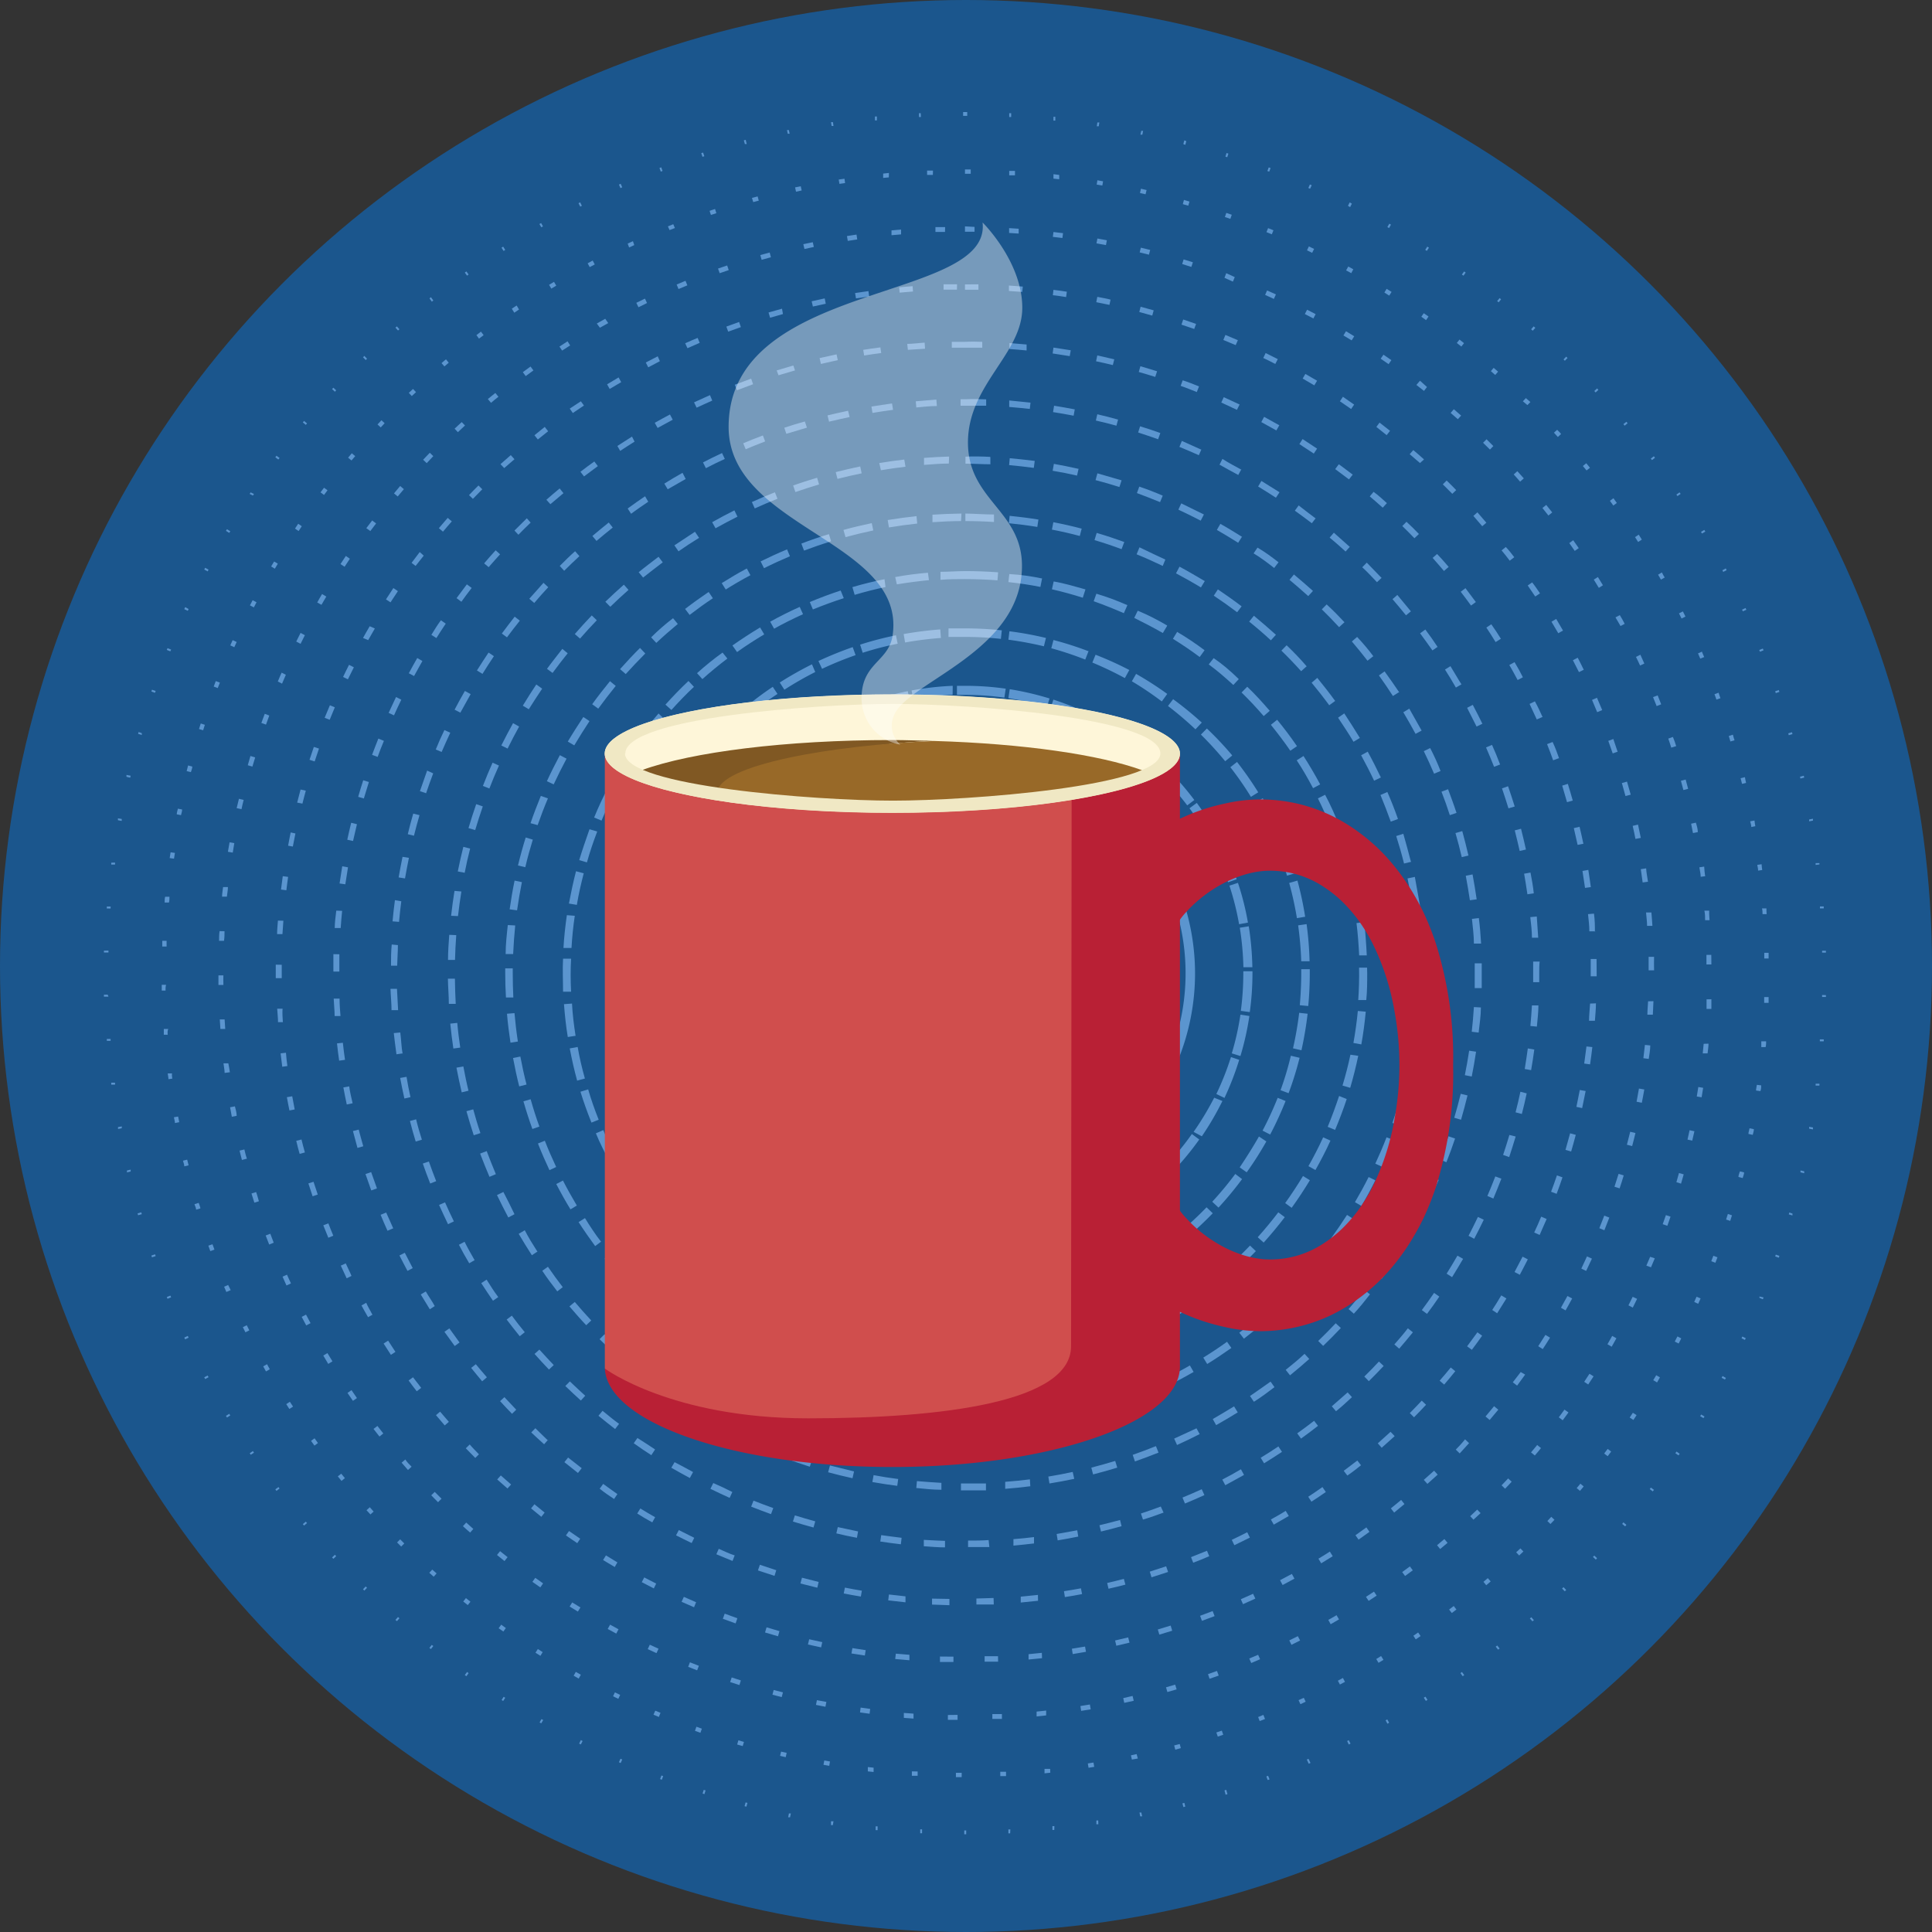 <svg xmlns="http://www.w3.org/2000/svg" viewBox="0 0 187.76 187.76"><rect x="0" y="0" width="187.76" height="187.76" fill="#333333" stroke="none"/><defs><style>.cls-1{fill:#1b568d;}.cls-2{fill:#5b95cf;}.cls-3{fill:#b92035;}.cls-4{fill:#d04e4d;}.cls-5{fill:#fef6d9;}.cls-6{fill:#805823;}.cls-7{fill:#986928;}.cls-8{fill:#f0e8c4;}.cls-9{fill:#fff;opacity:0.4;}</style></defs><g id="Layer_2" data-name="Layer 2"><g id="Layer_2-2" data-name="Layer 2"><circle class="cls-1" cx="93.88" cy="93.88" r="93.88"/><path class="cls-2" d="M116.14,94.59A22.37,22.37,0,1,1,93.77,72.22,22.4,22.4,0,0,1,116.14,94.59Zm-43.8,0A21.44,21.44,0,1,0,93.77,73.15,21.46,21.46,0,0,0,72.34,94.59Z"/><path class="cls-2" d="M121.72,94.59a27.87,27.87,0,0,1-.26,3.77l-.87-.12a27.74,27.74,0,0,0,.24-3.65v-.2h.89Zm0-.59-.88,0a28.84,28.84,0,0,0-.35-3.84l.87-.14A29,29,0,0,1,121.71,94Zm-.3,4.74a27.32,27.32,0,0,1-.87,3.89l-.84-.26a26.55,26.55,0,0,0,.84-3.76Zm-.13-9.08-.87.16a26.71,26.71,0,0,0-.94-3.75l.83-.27A26.61,26.61,0,0,1,121.28,89.66ZM120.43,103A28.06,28.06,0,0,1,119,106.7l-.79-.38a27.61,27.61,0,0,0,1.42-3.59Zm-.25-17.55-.83.29a26.51,26.51,0,0,0-1.52-3.55l.78-.41A27.55,27.55,0,0,1,120.18,85.44ZM118.8,107a28.11,28.11,0,0,1-2,3.43L116,110a28.43,28.43,0,0,0,2-3.32Zm-.37-25.6-.77.41a27.54,27.54,0,0,0-2.06-3.26l.71-.52A26.84,26.84,0,0,1,118.43,81.44Zm-1.88,29.34a27.7,27.7,0,0,1-2.54,3.08l-.64-.61a26,26,0,0,0,2.46-3Zm-.47-33-.7.53a26.9,26.9,0,0,0-2.54-2.9l.62-.63A28.57,28.57,0,0,1,116.08,77.76Zm-2.33,36.37a28.79,28.79,0,0,1-3,2.65l-.54-.7a29.36,29.36,0,0,0,2.89-2.56Zm-.56-39.63-.61.63a28,28,0,0,0-3-2.48l.52-.71A26.5,26.5,0,0,1,113.19,74.5ZM110.46,117a26.84,26.84,0,0,1-3.35,2.15l-.42-.77a27.11,27.11,0,0,0,3.25-2.08Zm-.63-45.28-.51.72a27.13,27.13,0,0,0-3.31-2l.4-.79A27.7,27.7,0,0,1,109.83,71.72Zm-3.06,47.61a26.91,26.91,0,0,1-3.65,1.6l-.29-.83a26.41,26.41,0,0,0,3.53-1.55Zm-.7-49.84-.39.79a28.52,28.52,0,0,0-3.58-1.45l.27-.84A28.94,28.94,0,0,1,106.07,69.49Zm-3.31,51.57a28.27,28.27,0,0,1-3.85,1l-.16-.86a28.43,28.43,0,0,0,3.73-1ZM102,67.88l-.26.84A28.46,28.46,0,0,0,98,67.85l.13-.87A28.86,28.86,0,0,1,102,67.88Zm-3.48,54.25a27.52,27.52,0,0,1-4,.39l0-.88a25.88,25.88,0,0,0,3.84-.38Zm-.78-55.2-.13.87a27.37,27.37,0,0,0-3.85-.27H93l0-.88h.84A27.83,27.83,0,0,1,97.75,66.93Zm-3.56,55.6h-.42a28.12,28.12,0,0,1-3.56-.22l.11-.88a26.53,26.53,0,0,0,3.45.22h.4Zm-1.6-55a29,29,0,0,0-3.83.44l-.16-.87a29.09,29.09,0,0,1,4-.45ZM90,121.39l-.13.87a28.67,28.67,0,0,1-3.89-.84l.24-.85A26.77,26.77,0,0,0,90,121.39ZM88.4,68.06a28.06,28.06,0,0,0-3.72,1l-.3-.83a28.35,28.35,0,0,1,3.84-1.06Zm-2.57,52.41-.26.84a27.5,27.5,0,0,1-3.72-1.44l.38-.8A27.09,27.09,0,0,0,85.83,120.47Zm-1.5-51.25a27.65,27.65,0,0,0-3.5,1.6l-.43-.77A28.94,28.94,0,0,1,84,68.39ZM81.9,118.91l-.39.8a29,29,0,0,1-3.45-2l.5-.73A25.25,25.25,0,0,0,81.9,118.91ZM80.5,71a26.26,26.26,0,0,0-3.21,2.13l-.54-.7a28.07,28.07,0,0,1,3.32-2.2Zm-2.25,45.76-.5.73A26.75,26.75,0,0,1,74.66,115l.6-.64A26.67,26.67,0,0,0,78.25,116.76ZM77,73.35A27.14,27.14,0,0,0,74.15,76l-.64-.61a27.74,27.74,0,0,1,2.94-2.69Zm-2,40.72-.61.64a30,30,0,0,1-2.67-3l.7-.54A28,28,0,0,0,75,114.07ZM73.9,76.23a25.92,25.92,0,0,0-2.42,3l-.72-.5a27.58,27.58,0,0,1,2.49-3.11Zm-1.71,34.68-.71.54a28.07,28.07,0,0,1-2.17-3.34l.77-.43A26.34,26.34,0,0,0,72.19,110.91Zm-.91-31.36a26.39,26.39,0,0,0-1.92,3.35l-.8-.38a29,29,0,0,1,2-3.47Zm-1.37,27.81-.78.41a28.13,28.13,0,0,1-1.63-3.63l.83-.3A27,27,0,0,0,69.91,107.36ZM69.2,83.23a26.2,26.2,0,0,0-1.36,3.61L67,86.59a28,28,0,0,1,1.41-3.73Zm-1,20.26-.83.29a27,27,0,0,1-1-3.85l.86-.17A28.13,28.13,0,0,0,68.21,103.49ZM67.73,87.2A26.68,26.68,0,0,0,67,91l-.87-.12a27,27,0,0,1,.8-3.9Zm-.59,12.2-.87.16a27.7,27.7,0,0,1-.42-4l.88,0A25.91,25.91,0,0,0,67.14,99.4Zm-.24-8.06a27.64,27.64,0,0,0-.18,3.86l-.88,0a27.85,27.85,0,0,1,.19-4Z"/><path class="cls-2" d="M127.29,94.59c0,1.06-.05,2.13-.15,3.18l-.82-.08c.1-1.15.15-2.34.14-3.5h.83Zm0-1.17-.83,0a34,34,0,0,0-.3-3.49l.82-.12A33,33,0,0,1,127.27,93.42Zm-.21,5.1a35.54,35.54,0,0,1-.6,3.55l-.82-.19a33.62,33.62,0,0,0,.6-3.45Zm-.22-9.43-.82.14a33.07,33.07,0,0,0-.75-3.42l.8-.23A32.29,32.29,0,0,1,126.84,89.09Zm-.56,13.71a31.83,31.83,0,0,1-1.07,3.44l-.78-.29a30.18,30.18,0,0,0,1-3.35Zm-.42-17.94-.8.24a34.08,34.08,0,0,0-1.19-3.3l.76-.32A33.23,33.23,0,0,1,125.86,84.86ZM124.94,107a34.36,34.36,0,0,1-1.5,3.26l-.74-.38a32.73,32.73,0,0,0,1.47-3.19Zm-.61-26.16-.76.34A30.58,30.58,0,0,0,122,78l.72-.42A34.43,34.43,0,0,1,124.33,80.79Zm-1.26,30.09a33,33,0,0,1-1.91,3l-.68-.48c.67-1,1.3-2,1.87-3ZM122.28,77l-.71.44a31.48,31.48,0,0,0-2-2.88l.65-.51A33.15,33.15,0,0,1,122.28,77Zm-1.57,37.59a33.65,33.65,0,0,1-2.29,2.77l-.61-.57a32.4,32.4,0,0,0,2.24-2.7Zm-1-41.13-.64.52a34,34,0,0,0-2.36-2.59l.58-.59A32.07,32.07,0,0,1,119.75,73.41Zm-1.85,44.45a33.88,33.88,0,0,1-2.63,2.45l-.53-.64a34,34,0,0,0,2.56-2.39Zm-1.11-47.64-.57.61a33.71,33.71,0,0,0-2.67-2.27l.5-.66A33.59,33.59,0,0,1,116.79,70.22Zm-2.1,50.57a35.4,35.4,0,0,1-2.93,2.09l-.45-.7a32.2,32.2,0,0,0,2.86-2Zm-1.25-53.35-.49.68A31.45,31.45,0,0,0,110,66.21l.41-.72A33.06,33.06,0,0,1,113.44,67.44Zm-2.32,55.84A32.1,32.1,0,0,1,108,125l-.35-.75a33.94,33.94,0,0,0,3.09-1.65Zm-1.36-58.16-.4.73a33.87,33.87,0,0,0-3.16-1.51l.31-.76A32.17,32.17,0,0,1,109.76,65.12Zm-2.5,60.16a30.9,30.9,0,0,1-3.36,1.27l-.25-.79a32.45,32.45,0,0,0,3.28-1.24Zm-1.45-62-.3.77A32.5,32.5,0,0,0,102.17,63l.21-.8A31.88,31.88,0,0,1,105.81,63.3Zm-2.64,63.47a31.77,31.77,0,0,1-3.5.82l-.14-.82a33,33,0,0,0,3.41-.79ZM101.65,62l-.2.81A33.57,33.57,0,0,0,98,62.17l.1-.82A32.42,32.42,0,0,1,101.65,62Zm-2.72,65.72a32.87,32.87,0,0,1-3.58.35l0-.83a31.25,31.25,0,0,0,3.49-.35ZM97.36,61.26l-.09.83a31.31,31.31,0,0,0-3.5-.19c-.53,0-1.06,0-1.59,0l0-.83c.54,0,1.09,0,1.63,0A32.94,32.94,0,0,1,97.36,61.26ZM94.59,128.1h-.82c-.92,0-1.85,0-2.77-.11l.07-.83c.89.07,1.8.11,2.7.11h.8ZM91.44,62a34.11,34.11,0,0,0-3.48.44l-.14-.82a35.33,35.33,0,0,1,3.56-.45ZM90.33,127.1l-.08.83a35,35,0,0,1-3.55-.57l.17-.81A33.65,33.65,0,0,0,90.33,127.1ZM87.24,62.56a30.28,30.28,0,0,0-3.4.88l-.25-.79a32.36,32.36,0,0,1,3.48-.91Zm-1.09,63.83-.19.8a31.1,31.1,0,0,1-3.45-1l.28-.78C83.89,125.78,85,126.11,86.15,126.39Zm-3-62.72A32.52,32.52,0,0,0,79.89,65l-.35-.76a35.67,35.67,0,0,1,3.33-1.35Zm-1,61.46-.29.78a33.33,33.33,0,0,1-3.29-1.47l.38-.74C79.93,124.23,81,124.71,82.09,125.13ZM79.23,65.31a32.64,32.64,0,0,0-3,1.72l-.45-.7a34.42,34.42,0,0,1,3.13-1.77Zm-1,58.05-.4.73a34.54,34.54,0,0,1-3.07-1.88l.48-.68A33.64,33.64,0,0,0,78.24,123.36ZM75.56,67.44c-1,.65-1.9,1.36-2.8,2.11l-.53-.64a31.65,31.65,0,0,1,2.87-2.16Zm-.92,53.66-.48.67a33.73,33.73,0,0,1-2.8-2.26l.55-.61A33.67,33.67,0,0,0,74.64,121.1ZM72.2,70a34,34,0,0,0-2.5,2.45l-.62-.56a35.93,35.93,0,0,1,2.57-2.52Zm-.83,48.37-.57.6a33.84,33.84,0,0,1-2.48-2.6l.63-.54A34.11,34.11,0,0,0,71.37,118.4ZM69.2,73A32,32,0,0,0,67,75.78l-.68-.48a35.38,35.38,0,0,1,2.23-2.82Zm-.73,42.26-.64.53a33.64,33.64,0,0,1-2.12-2.9l.69-.45C67,113.44,67.74,114.39,68.47,115.29Zm-1.86-38.9a32.67,32.67,0,0,0-1.79,3L64.08,79a35.44,35.44,0,0,1,1.84-3.09ZM66,111.85l-.7.44a33.33,33.33,0,0,1-1.73-3.15l.74-.36C64.82,109.82,65.39,110.86,66,111.85ZM64.48,80.06c-.52,1-1,2.13-1.39,3.22L62.31,83a34.76,34.76,0,0,1,1.43-3.31ZM64,108.11l-.75.34a30.2,30.2,0,0,1-1.31-3.35l.78-.26A34.09,34.09,0,0,0,64,108.11ZM62.84,84a32.54,32.54,0,0,0-1,3.38l-.81-.19a32.37,32.37,0,0,1,1-3.46Zm-.34,20.16-.79.24a34.22,34.22,0,0,1-.87-3.49l.82-.15A33.08,33.08,0,0,0,62.5,104.14Zm-.77-16.06a33.34,33.34,0,0,0-.51,3.47l-.82-.08a32.83,32.83,0,0,1,.52-3.56ZM61.53,100l-.82.14a35.63,35.63,0,0,1-.4-3.58l.83,0A34,34,0,0,0,61.53,100Zm-.37-7.73a31.62,31.62,0,0,0,0,3.51l-.83,0a30.9,30.9,0,0,1,.06-3.6Z"/><path class="cls-2" d="M132.87,94.59c0,.86,0,1.74-.09,2.6l-.78,0c.07-1,.1-2.1.08-3.15h.78C132.87,94.18,132.87,94.39,132.87,94.59Zm0-1.74-.78,0c-.05-1-.13-2.11-.26-3.14l.77-.1C132.69,90.71,132.78,91.78,132.83,92.85Zm-.14,5.47c-.1,1.06-.24,2.13-.43,3.18l-.77-.14c.18-1,.33-2.07.43-3.11Zm-.29-9.79-.77.12c-.16-1-.37-2.07-.61-3.08l.76-.19C132,86.42,132.24,87.48,132.4,88.53ZM132,102.61c-.21,1-.48,2.09-.78,3.11l-.75-.22c.3-1,.56-2,.77-3Zm-.54-18.32-.76.2c-.27-1-.59-2-1-3l.73-.26C130.89,82.23,131.21,83.26,131.5,84.29Zm-.58,22.52c-.33,1-.71,2-1.13,3l-.72-.3c.41-1,.78-2,1.11-3Zm-.8-26.64-.72.29c-.39-1-.82-1.94-1.28-2.87l.7-.35C129.29,78.19,129.73,79.18,130.12,80.17Zm-.78,30.68c-.45,1-.94,1.93-1.46,2.86l-.68-.38c.51-.91,1-1.85,1.43-2.8Zm-1-34.62-.69.37c-.49-.92-1-1.83-1.59-2.71l.66-.42C127.25,74.36,127.8,75.29,128.3,76.23Zm-1,38.47c-.55.91-1.14,1.81-1.77,2.68l-.63-.46c.61-.85,1.19-1.73,1.73-2.63Zm-1.26-42.18-.64.44c-.59-.86-1.23-1.7-1.89-2.52l.61-.49C124.8,70.78,125.45,71.64,126.05,72.52Zm-1.18,45.77c-.65.85-1.34,1.68-2.05,2.47l-.58-.52c.7-.78,1.37-1.59,2-2.42ZM123.4,69.08l-.59.51c-.68-.79-1.4-1.56-2.15-2.29l.55-.56C122,67.49,122.71,68.28,123.4,69.08Zm-1.35,52.51c-.74.77-1.52,1.52-2.31,2.23l-.52-.59c.78-.69,1.54-1.42,2.26-2.18ZM120.39,66l-.53.57c-.77-.71-1.57-1.4-2.39-2l.48-.61C118.79,64.53,119.61,65.23,120.39,66Zm-1.51,58.6c-.82.68-1.67,1.34-2.54,2l-.45-.64c.85-.6,1.69-1.25,2.49-1.92Zm-1.83-61.38-.46.63c-.84-.63-1.72-1.22-2.6-1.77l.41-.67C115.3,61.94,116.2,62.54,117.05,63.18Zm-1.64,64c-.89.59-1.81,1.15-2.74,1.67l-.38-.69c.91-.5,1.82-1,2.69-1.63Zm-2-66.37-.4.67c-.9-.52-1.84-1-2.78-1.47l.34-.7C111.55,59.75,112.51,60.25,113.43,60.79Zm-1.76,68.57c-1,.49-1.93.94-2.91,1.35l-.3-.72c1-.4,1.92-.85,2.85-1.33Zm-2.11-70.55-.32.72c-1-.43-1.94-.81-2.93-1.16l.26-.73C107.57,58,108.58,58.38,109.56,58.81Zm-1.85,72.32c-1,.38-2,.72-3,1l-.22-.75c1-.29,2-.63,3-1Zm-2.22-73.85-.24.75c-1-.32-2-.59-3-.82l.17-.76C103.43,56.68,104.47,57,105.49,57.28Zm-1.92,75.17c-1,.26-2.08.49-3.13.67l-.14-.77c1-.18,2.07-.4,3.08-.66Zm-2.29-76.23-.15.76c-1-.2-2.07-.36-3.11-.47l.09-.78C99.17,55.85,100.23,56,101.28,56.22Zm-2,77.08c-1.06.14-2.13.25-3.2.32l0-.78c1-.06,2.09-.17,3.13-.32ZM97,55.62l-.06.78c-1-.08-2.1-.12-3.15-.12-.8,0-1.6,0-2.39.07l0-.78c.81,0,1.63-.07,2.44-.07C94.84,55.5,95.92,55.54,97,55.62Zm-2,78-1.22,0c-.66,0-1.33,0-2-.05l0-.78c.65,0,1.3,0,2,0l1.2,0Zm-4.28-.88-.06.77c-1.06-.08-2.13-.21-3.18-.38l.12-.77C88.62,132.58,89.67,132.7,90.71,132.79Zm-.44-76.36c-1,.1-2.09.24-3.12.41L87,56.08c1-.19,2.12-.33,3.18-.42ZM86.5,132.22l-.15.76c-1-.2-2.1-.45-3.12-.73l.21-.75C84.44,131.78,85.47,132,86.5,132.22Zm-.44-75.17c-1,.21-2,.46-3,.76l-.22-.75c1-.3,2.07-.56,3.12-.77Zm-3.69,74.13-.23.75c-1-.32-2-.68-3-1.08l.29-.73C80.38,130.51,81.37,130.87,82.37,131.18ZM82,58.13c-1,.33-2,.69-3,1.1l-.3-.72c1-.42,2-.79,3-1.12Zm-3.57,71.56-.31.71c-1-.42-1.95-.9-2.89-1.41l.38-.68C76.48,128.8,77.43,129.27,78.38,129.69Zm-.39-70c-.95.43-1.9.9-2.81,1.41l-.38-.68c.93-.52,1.89-1,2.87-1.44Zm-3.4,68.09-.4.68c-.92-.54-1.83-1.12-2.7-1.73l.44-.64C72.79,126.67,73.68,127.24,74.59,127.76Zm-.37-66.13c-.9.54-1.79,1.11-2.64,1.72l-.45-.64c.87-.61,1.77-1.2,2.69-1.75ZM71,125.43l-.47.62c-.85-.63-1.7-1.31-2.5-2l.51-.59C69.36,124.14,70.19,124.81,71,125.43ZM70.69,64c-.83.63-1.65,1.3-2.43,2l-.52-.58c.79-.71,1.63-1.39,2.48-2Zm-2.94,58.7-.53.57c-.78-.72-1.55-1.49-2.27-2.27l.58-.53C66.24,121.25,67,122,67.75,122.71Zm-.31-55.95c-.76.71-1.49,1.47-2.19,2.25l-.58-.52c.71-.79,1.46-1.57,2.24-2.3Zm-2.65,52.89-.59.51c-.7-.8-1.37-1.65-2-2.51l.63-.46C63.45,118,64.11,118.86,64.79,119.65Zm-.27-49.8c-.68.79-1.33,1.63-1.94,2.48L62,71.88c.62-.87,1.28-1.72,2-2.54Zm-2.33,46.44-.64.44c-.61-.88-1.18-1.79-1.71-2.71l.67-.39C61,114.53,61.6,115.43,62.19,116.29ZM62,73.24c-.58.87-1.14,1.77-1.65,2.68l-.68-.38c.52-.93,1.09-1.85,1.68-2.73Zm-2,39.42-.69.37c-.5-.94-1-1.91-1.4-2.89l.72-.31C59,110.79,59.48,111.74,60,112.66Zm-.2-35.76c-.49.93-.94,1.89-1.34,2.85l-.72-.3c.41-1,.87-2,1.36-2.91Zm-1.6,31.91-.72.29c-.4-1-.76-2-1.07-3l.75-.23C57.44,106.84,57.79,107.84,58.18,108.81Zm-.16-28c-.38,1-.72,2-1,3l-.75-.22c.3-1,.65-2,1-3Zm-1.19,24-.76.21c-.28-1-.52-2.08-.72-3.13l.77-.14C56.31,102.74,56.55,103.77,56.83,104.77Zm-.12-19.94c-.26,1-.49,2-.67,3.07l-.77-.13c.19-1,.42-2.11.69-3.14Zm-.78,15.79-.77.12c-.17-1-.29-2.13-.37-3.19l.78-.06C55.64,98.54,55.77,99.59,55.93,100.62ZM55.86,89c-.15,1-.26,2.08-.32,3.13l-.78,0c.06-1.07.18-2.14.33-3.19Zm-.36,7.38-.78,0c0-1.06-.06-2.14,0-3.21l.78,0C55.44,94.29,55.45,95.34,55.5,96.38Z"/><path class="cls-2" d="M138.44,94.59c0,.67,0,1.35,0,2l-.73,0c0-.92.05-1.86,0-2.78h.73Zm-.06-2.32-.72,0c0-.93-.13-1.86-.23-2.77l.72-.09C138.26,90.38,138.34,91.33,138.38,92.27Zm-.07,5.84c-.08.93-.18,1.88-.31,2.81l-.72-.1c.13-.92.23-1.85.3-2.77ZM138,88l-.72.1c-.13-.91-.3-1.83-.49-2.73l.71-.15C137.65,86.09,137.82,87,138,88Zm-.19,14.45c-.16.92-.36,1.85-.58,2.76l-.71-.17c.22-.89.41-1.81.57-2.72Zm-.65-18.7-.71.17c-.22-.89-.48-1.79-.76-2.67l.69-.22C136.62,81.88,136.88,82.8,137.11,83.71Zm-.31,22.92c-.25.91-.54,1.81-.85,2.7l-.68-.24c.3-.87.58-1.76.83-2.65Zm-1-27.07-.69.25c-.31-.87-.65-1.74-1-2.59l.67-.29C135.19,77.79,135.54,78.68,135.85,79.56Zm-.42,31.19c-.34.88-.71,1.75-1.11,2.6l-.66-.3c.39-.84.76-1.7,1.09-2.56ZM134.2,75.56l-.66.31c-.39-.83-.82-1.66-1.26-2.47l.64-.35C133.37,73.87,133.8,74.72,134.2,75.56Zm-.54,39.15c-.42.84-.87,1.68-1.35,2.49l-.63-.37c.47-.8.92-1.62,1.33-2.44Zm-1.49-43-.63.38c-.47-.8-1-1.58-1.5-2.34l.6-.42C131.17,70.14,131.69,70.94,132.17,71.74Zm-.65,46.75c-.5.79-1,1.58-1.59,2.34l-.59-.43c.54-.75,1.07-1.52,1.57-2.3Zm-1.75-50.35-.59.43c-.54-.74-1.12-1.48-1.71-2.19l.55-.47C128.63,66.63,129.22,67.38,129.77,68.14ZM129,122c-.57.74-1.18,1.47-1.8,2.18l-.55-.49c.61-.69,1.21-1.41,1.78-2.14Zm-2-57.26-.55.49c-.61-.68-1.26-1.36-1.92-2l.51-.52C125.75,63.39,126.41,64.08,127,64.77Zm-.84,60.55c-.65.68-1.32,1.35-2,2l-.5-.54q1-.94,2-2ZM124,61.69l-.49.54c-.68-.63-1.39-1.24-2.11-1.82l.46-.57C122.58,60.44,123.3,61.06,124,61.69Zm-.92,66.63c-.71.61-1.45,1.21-2.19,1.78l-.45-.58c.74-.56,1.46-1.15,2.16-1.76Zm-2.41-69.4-.44.58c-.74-.56-1.5-1.1-2.27-1.61l.4-.61C119.13,57.8,119.91,58.35,120.66,58.92Zm-1,72.08c-.76.54-1.55,1.07-2.35,1.56l-.38-.62c.78-.48,1.56-1,2.31-1.54Zm-2.58-74.53-.38.62c-.79-.48-1.61-.94-2.42-1.37l.34-.65C115.45,55.51,116.28,56,117.08,56.47ZM116,133.33c-.81.47-1.65.92-2.49,1.34l-.32-.66c.82-.41,1.65-.85,2.45-1.31Zm-2.75-78.94L113,55c-.83-.4-1.68-.78-2.54-1.13l.28-.68C111.56,53.59,112.43,54,113.27,54.39Zm-1.1,80.92c-.85.38-1.73.75-2.61,1.08l-.25-.68c.86-.33,1.72-.69,2.56-1.07Zm-2.89-82.63-.26.69c-.86-.32-1.75-.62-2.63-.88l.21-.7C107.5,52.06,108.4,52.36,109.28,52.68Zm-1.14,84.22c-.89.3-1.8.58-2.7.82l-.19-.7c.89-.24,1.78-.51,2.66-.81Zm-3-85.52-.18.71c-.89-.24-1.81-.45-2.71-.62l.14-.72C103.31,50.93,104.24,51.14,105.14,51.38ZM104,138.09c-.92.21-1.85.4-2.77.56l-.13-.72c.92-.16,1.83-.34,2.73-.55Zm-3.08-87.6-.11.72c-.91-.15-1.84-.27-2.76-.36l.07-.72C99,50.22,100,50.34,100.9,50.49Zm-1.19,88.38c-.92.12-1.87.22-2.81.28l-.05-.72c.92-.07,1.85-.16,2.77-.28ZM96.6,50l0,.73c-.92-.06-1.85-.09-2.78-.09v-.73C94.71,49.92,95.66,50,96.6,50Zm-1.2,89.22c-.54,0-1.09,0-1.63,0h-1.2l0-.73h1.18c.53,0,1.07,0,1.6,0Zm-2-88.58c-.93,0-1.86.05-2.78.11l0-.73c.93-.06,1.88-.1,2.82-.11Zm-2.26,87.8,0,.73c-.93-.06-1.88-.14-2.81-.26l.09-.72C89.25,138.31,90.18,138.4,91.11,138.45Zm-2-87.56c-.92.1-1.84.23-2.75.38l-.12-.72c.92-.15,1.86-.28,2.8-.38ZM86.87,138l-.12.72c-.92-.14-1.86-.32-2.77-.53l.16-.71C85,137.67,86,137.85,86.87,138Zm-2-86.45c-.9.19-1.81.41-2.7.65l-.2-.7c.91-.25,1.84-.47,2.75-.66Zm-2.2,85.58-.19.71c-.91-.24-1.82-.5-2.71-.8l.23-.69Q81.35,136.77,82.7,137.12ZM80.77,52.6c-.88.28-1.76.58-2.63.91l-.26-.68c.88-.34,1.78-.65,2.68-.92Zm-2.15,83.25-.25.68c-.88-.32-1.76-.68-2.62-1.06l.29-.66C76.89,135.18,77.76,135.53,78.62,135.85ZM76.77,54.06c-.85.36-1.7.75-2.52,1.16l-.33-.66c.84-.41,1.7-.81,2.57-1.17Zm-2.08,80.12-.32.66c-.84-.41-1.69-.85-2.5-1.31l.35-.64C73,133.35,73.86,133.78,74.69,134.18ZM72.93,55.9c-.81.43-1.62.9-2.4,1.39l-.39-.62c.8-.49,1.62-1,2.44-1.42Zm-2,76.24-.38.63c-.8-.49-1.6-1-2.37-1.55l.42-.6C69.37,131.15,70.15,131.66,70.94,132.14Zm-1.65-74c-.77.51-1.53,1.06-2.26,1.62l-.44-.58c.74-.57,1.51-1.12,2.29-1.65Zm-1.88,71.65-.44.58c-.75-.56-1.49-1.16-2.2-1.77l.47-.55C65.94,128.61,66.67,129.2,67.41,129.75ZM65.87,60.64c-.71.59-1.42,1.21-2.09,1.84l-.5-.54q1-1,2.13-1.86ZM64.13,127l-.49.53c-.7-.63-1.38-1.29-2-2l.53-.5C62.78,125.75,63.45,126.4,64.13,127ZM62.71,63.51c-.65.65-1.29,1.33-1.9,2l-.55-.48c.62-.7,1.27-1.4,1.94-2.06ZM61.12,124l-.54.49c-.63-.7-1.24-1.42-1.82-2.16l.57-.45C59.9,122.6,60.51,123.32,61.12,124ZM59.84,66.66c-.58.72-1.15,1.46-1.7,2.21l-.59-.43c.55-.76,1.14-1.52,1.73-2.24Zm-1.41,54-.59.44c-.56-.76-1.1-1.54-1.61-2.33l.62-.39C57.35,119.19,57.88,120,58.43,120.7ZM57.29,70.08c-.51.77-1,1.56-1.48,2.36l-.63-.37c.48-.81,1-1.61,1.51-2.39Zm-1.23,47.08-.62.37c-.49-.8-.95-1.63-1.38-2.46l.65-.34C55.13,115.55,55.59,116.37,56.06,117.16Zm-1-43.43c-.44.82-.86,1.66-1.25,2.5l-.66-.31c.39-.85.82-1.7,1.26-2.53Zm-1,39.68-.66.31c-.4-.85-.78-1.72-1.12-2.59l.67-.27C53.28,111.72,53.66,112.57,54.05,113.41Zm-.81-35.82c-.36.85-.69,1.72-1,2.6L51.56,80c.3-.89.65-1.78,1-2.65Zm-.82,31.89-.69.24c-.32-.88-.61-1.78-.87-2.69l.7-.2C51.82,107.72,52.1,108.61,52.42,109.48ZM51.78,81.6c-.27.88-.52,1.78-.73,2.68l-.71-.17c.22-.91.47-1.83.75-2.72Zm-.61,23.8-.71.18c-.23-.91-.43-1.84-.6-2.76l.71-.14C50.74,103.59,50.94,104.51,51.17,105.4Zm-.45-19.67c-.18.9-.34,1.82-.47,2.74l-.72-.1c.13-.93.29-1.87.48-2.79Zm-.39,15.49-.72.11c-.14-.93-.26-1.87-.34-2.81l.73-.06C50.08,99.38,50.19,100.31,50.33,101.22Zm-.26-11.28c-.09.92-.16,1.85-.2,2.78l-.73,0c0-.94.11-1.89.21-2.82Zm-.18,7-.72,0c-.05-.8-.07-1.62-.07-2.42v-.41h.73v.4C49.83,95.39,49.85,96.19,49.89,97Z"/><path class="cls-2" d="M144,94.59c0,.48,0,1,0,1.44l-.68,0c0-.8,0-1.61,0-2.41l.68,0C144,93.92,144,94.25,144,94.59Zm-.08-2.89-.68,0c0-.8-.11-1.61-.19-2.4l.67-.08C143.83,90.07,143.89,90.89,143.94,91.7Zm0,6.21c0,.81-.13,1.63-.22,2.44l-.67-.08c.09-.79.16-1.6.21-2.4Zm-.4-10.51-.67.09c-.12-.79-.25-1.59-.4-2.38l.66-.13C143.26,85.78,143.39,86.59,143.51,87.4Zm-.07,14.81c-.12.81-.26,1.62-.42,2.41l-.67-.13c.16-.79.3-1.59.42-2.38Zm-.73-19.07-.66.16c-.18-.78-.39-1.57-.61-2.34l.66-.19C142.32,81.56,142.53,82.35,142.71,83.14Zm-.1,23.32c-.19.79-.41,1.58-.63,2.36l-.66-.19c.23-.77.44-1.55.63-2.33ZM141.55,79l-.65.22q-.37-1.16-.81-2.28l.64-.24C141,77.43,141.29,78.2,141.55,79Zm-.14,31.65c-.26.77-.54,1.54-.84,2.3l-.63-.25c.29-.74.57-1.51.83-2.27ZM140,74.93l-.63.26c-.31-.73-.65-1.47-1-2.19l.62-.3C139.37,73.43,139.71,74.18,140,74.93Zm-.18,39.74c-.33.74-.67,1.49-1,2.22l-.6-.3c.35-.72.7-1.46,1-2.2ZM138.16,71l-.59.32c-.38-.71-.78-1.41-1.19-2.1l.58-.35C137.38,69.6,137.78,70.32,138.16,71Zm-.22,47.53c-.38.71-.79,1.43-1.22,2.12l-.58-.35c.42-.69.83-1.39,1.21-2.09Zm-2-51.25-.57.36c-.43-.67-.89-1.34-1.36-2l.55-.39C135.07,65.94,135.53,66.62,136,67.31Zm-.26,55c-.45.68-.92,1.36-1.4,2l-.55-.4c.48-.64.94-1.31,1.39-2Zm-2.24-58.49-.54.42c-.49-.63-1-1.26-1.52-1.87l.51-.44C132.45,62.5,133,63.14,133.47,63.78Zm-.3,62c-.5.64-1,1.27-1.57,1.88l-.51-.45c.53-.6,1-1.22,1.55-1.85Zm-2.5-65.3-.5.46c-.54-.59-1.11-1.17-1.68-1.73l.47-.48C129.54,59.3,130.12,59.89,130.67,60.48Zm-.33,68.57c-.56.6-1.14,1.18-1.72,1.74l-.48-.48c.58-.56,1.15-1.14,1.7-1.72ZM127.6,57.43l-.46.5c-.59-.53-1.21-1.07-1.82-1.58l.43-.52C126.37,56.35,127,56.89,127.6,57.43Zm-.36,74.64c-.61.54-1.24,1.08-1.87,1.59l-.42-.53c.62-.5,1.24-1,1.83-1.56Zm-3-77.41-.41.54c-.63-.49-1.29-1-2-1.42l.38-.56C123,53.68,123.63,54.16,124.27,54.66Zm-.38,80.15c-.65.49-1.32,1-2,1.42l-.38-.56c.66-.45,1.32-.92,2-1.4Zm-3.17-82.63-.36.57c-.68-.43-1.37-.85-2.07-1.25l.34-.59C119.33,51.31,120,51.74,120.72,52.18Zm-.4,85.08c-.69.43-1.39.84-2.1,1.24l-.33-.59q1-.58,2.07-1.23ZM117,50l-.31.6c-.71-.37-1.44-.73-2.17-1.07l.28-.61C115.51,49.27,116.25,49.63,117,50Zm-.41,89.37c-.72.37-1.46.73-2.2,1.06l-.28-.62c.73-.33,1.46-.68,2.17-1ZM113,48.17l-.26.63c-.74-.31-1.5-.6-2.25-.88l.23-.63C111.52,47.56,112.29,47.86,113,48.17Zm-.41,93c-.75.3-1.52.59-2.29.86l-.22-.64c.75-.26,1.51-.55,2.26-.85ZM109,46.68l-.21.65c-.76-.24-1.54-.47-2.32-.67l.18-.66C107.4,46.21,108.19,46.44,109,46.68Zm-.42,95.95c-.77.24-1.57.46-2.35.66l-.17-.66c.78-.2,1.56-.42,2.32-.65Zm-3.76-97.07-.15.66c-.78-.18-1.58-.34-2.37-.47l.12-.67C103.19,45.22,104,45.38,104.79,45.56Zm-.42,98.16c-.8.17-1.61.32-2.41.45l-.11-.67c.79-.13,1.59-.28,2.37-.45Zm-3.84-98.93-.09.68q-1.2-.16-2.4-.27l.06-.67C98.91,44.6,99.72,44.69,100.53,44.79Zm-.43,99.65c-.81.1-1.62.19-2.44.25l0-.68c.8-.06,1.61-.14,2.4-.24Zm-3.88-100,0,.68c-.8,0-1.62-.06-2.42-.06v-.68C94.59,44.34,95.41,44.36,96.22,44.4Zm-.43,100.4c-.67,0-1.35,0-2,0h-.43v-.67h.43c.66,0,1.33,0,2,0ZM92.21,45.05c-.8,0-1.61.07-2.41.13l0-.68c.81-.06,1.63-.11,2.44-.13Zm-.72,99.06,0,.67c-.81,0-1.64-.09-2.44-.17l.06-.67C89.88,144,90.69,144.07,91.49,144.11ZM88,45.36c-.79.09-1.6.21-2.39.34L85.45,45c.8-.13,1.62-.25,2.43-.34Zm-.71,98.37-.09.67c-.81-.1-1.62-.23-2.42-.37l.12-.67C85.64,143.5,86.44,143.63,87.24,143.73ZM83.74,46c-.79.16-1.58.34-2.35.54l-.17-.66c.78-.2,1.59-.38,2.38-.55ZM83,143l-.15.66c-.79-.17-1.59-.37-2.37-.58l.18-.66C81.46,142.62,82.25,142.82,83,143ZM79.6,47.08c-.77.23-1.54.48-2.3.74l-.22-.64c.76-.27,1.55-.52,2.33-.75Zm-.69,94.81-.21.65c-.77-.25-1.55-.51-2.32-.79l.24-.64C77.37,141.39,78.14,141.65,78.91,141.89ZM75.56,48.47c-.74.3-1.49.61-2.21.94l-.28-.62c.73-.33,1.49-.65,2.24-.95Zm-.68,92-.26.63c-.75-.31-1.5-.64-2.24-1l.29-.61C73.4,139.8,74.14,140.13,74.88,140.43ZM71.67,50.21c-.71.36-1.43.74-2.13,1.13l-.33-.59c.71-.4,1.44-.79,2.16-1.15ZM71,138.63l-.31.6c-.72-.37-1.44-.77-2.15-1.18l.34-.58C69.58,137.87,70.29,138.26,71,138.63ZM67.94,52.27c-.68.42-1.36.86-2,1.31L65.54,53c.67-.45,1.36-.9,2-1.32ZM67.3,136.5l-.37.57c-.68-.43-1.37-.89-2-1.35l.39-.56C65.94,135.62,66.62,136.07,67.3,136.5ZM64.41,54.65c-.65.48-1.29,1-1.91,1.48l-.43-.52c.63-.52,1.28-1,1.93-1.5Zm-.62,79.41-.41.54c-.65-.49-1.3-1-1.92-1.53l.44-.52C62.51,133.07,63.15,133.58,63.79,134.06ZM61.08,57.33c-.6.53-1.2,1.08-1.77,1.64l-.48-.49c.59-.57,1.19-1.12,1.8-1.66Zm-.58,74-.45.51c-.61-.55-1.2-1.12-1.78-1.69l.48-.48C59.32,130.23,59.91,130.79,60.5,131.33ZM58,60.28c-.56.58-1.11,1.18-1.63,1.78l-.51-.44c.53-.61,1.09-1.22,1.65-1.81Zm-.54,68.05-.49.46c-.56-.59-1.1-1.21-1.63-1.83l.52-.43C56.38,127.14,56.92,127.75,57.46,128.33ZM55.17,63.49c-.5.62-1,1.27-1.47,1.91l-.54-.4c.47-.65,1-1.3,1.49-1.94Zm-.48,61.6-.53.41c-.5-.64-1-1.3-1.46-2l.55-.39C53.72,123.8,54.2,124.45,54.69,125.09Zm-2-58.16c-.45.66-.89,1.35-1.3,2l-.58-.35c.42-.69.86-1.39,1.31-2.06Zm-.43,54.68-.57.38c-.44-.68-.87-1.38-1.28-2.08l.59-.35C51.35,120.25,51.78,120.94,52.21,121.61Zm-1.81-51c-.39.7-.76,1.42-1.12,2.14l-.61-.3c.36-.73.75-1.46,1.14-2.17ZM50,118l-.6.32c-.38-.72-.75-1.45-1.1-2.18l.62-.3Q49.47,116.89,50,118ZM48.49,74.4c-.33.73-.64,1.48-.93,2.23l-.63-.25c.29-.76.61-1.52.94-2.26Zm-.3,39.71-.62.26c-.32-.74-.62-1.51-.91-2.26l.64-.24C47.58,112.62,47.88,113.37,48.19,114.11ZM46.92,78.37c-.26.76-.51,1.53-.74,2.3l-.65-.19c.23-.78.48-1.56.75-2.33Zm-.23,31.75-.65.21c-.25-.77-.49-1.56-.71-2.34l.66-.18C46.2,108.58,46.43,109.36,46.69,110.12Zm-1-27.65c-.2.77-.38,1.57-.53,2.35l-.67-.13c.16-.8.34-1.6.54-2.39ZM45.53,106l-.66.16q-.28-1.2-.51-2.4l.67-.12C45.18,104.43,45.34,105.23,45.53,106Zm-.69-19.36c-.13.79-.24,1.6-.33,2.39L43.84,89c.09-.8.2-1.62.33-2.42Zm-.11,15.17-.67.09c-.12-.8-.22-1.62-.3-2.42l.68-.07C44.51,100.22,44.61,101,44.73,101.82Zm-.39-10.93c-.06.79-.1,1.61-.12,2.41l-.68,0c0-.81.06-1.63.12-2.44Zm-.05,6.68-.67,0c0-.81-.08-1.63-.09-2.45h.68C44.22,96,44.25,96.77,44.29,97.57Z"/><path class="cls-2" d="M149.59,94.59v.86H149c0-.67,0-1.36,0-2h.63C149.59,93.78,149.59,94.19,149.59,94.59Zm-.08,3.12c0,.69-.09,1.38-.15,2.06l-.63-.06c.06-.67.11-1.36.15-2Zm0-6.58-.63,0c0-.68-.09-1.36-.16-2l.63-.06C149.39,89.75,149.45,90.45,149.49,91.13ZM149.11,102c-.09.68-.2,1.37-.31,2l-.62-.11c.11-.67.21-1.35.3-2Zm-.05-15.18-.62.09c-.1-.67-.2-1.35-.32-2l.62-.11C148.86,85.46,149,86.15,149.06,86.83Zm-.69,19.44c-.14.67-.3,1.35-.47,2l-.61-.16c.17-.66.33-1.33.47-2Zm-.07-23.7-.61.14c-.15-.66-.31-1.33-.48-2l.61-.16Q148.08,81.57,148.3,82.57Zm-1,27.89q-.3,1-.63,2l-.59-.21c.21-.64.42-1.29.61-1.94Zm-.1-32.07-.6.18c-.2-.65-.41-1.3-.63-1.94l.59-.21C146.79,77.07,147,77.73,147.21,78.39Zm-1.29,36.17c-.25.65-.51,1.29-.78,1.93l-.58-.25c.27-.63.53-1.27.77-1.9Zm-.13-40.25-.58.22c-.25-.63-.51-1.26-.78-1.88l.58-.25C145.28,73,145.55,73.67,145.79,74.31Zm-1.58,44.24c-.3.62-.61,1.24-.93,1.85l-.55-.29c.31-.6.62-1.22.91-1.83Zm-.14-48.2-.56.27c-.3-.61-.61-1.22-.92-1.82l.55-.29C143.46,69.12,143.77,69.73,144.07,70.35Zm-1.87,52c-.35.6-.71,1.2-1.07,1.78l-.53-.34c.36-.57.71-1.16,1.05-1.75Zm-.15-55.84-.55.32c-.34-.59-.69-1.18-1.06-1.75l.53-.33C141.34,65.35,141.7,66,142.05,66.54Zm-2.16,59.51q-.58.86-1.2,1.68l-.5-.37c.4-.54.8-1.1,1.19-1.67Zm-.16-63.15-.51.35c-.39-.55-.79-1.11-1.2-1.66l.51-.37Q139.14,62,139.73,62.9Zm-2.41,66.62c-.44.54-.88,1.07-1.33,1.59l-.47-.41c.44-.51.88-1,1.31-1.57Zm-.18-70.08-.49.4c-.43-.53-.87-1.06-1.31-1.57l.47-.41C136.26,58.37,136.71,58.91,137.14,59.44Zm-2.66,73.35c-.47.5-.95,1-1.44,1.48l-.44-.45c.48-.47,1-1,1.42-1.46Zm-.19-76.6-.46.43c-.46-.49-.94-1-1.43-1.45l.44-.45C133.33,55.2,133.82,55.7,134.29,56.19Zm-2.89,79.63c-.5.47-1,.93-1.55,1.37l-.41-.48c.52-.44,1-.89,1.54-1.35Zm-.2-82.65-.42.47c-.51-.46-1-.91-1.55-1.35l.41-.48C130.16,52.25,130.69,52.71,131.2,53.17Zm-3.1,85.44c-.54.43-1.1.84-1.65,1.24l-.37-.51c.55-.39,1.1-.8,1.64-1.22Zm-.22-88.21-.38.49c-.54-.41-1.09-.82-1.65-1.22l.37-.51C126.78,49.56,127.34,50,127.88,50.4Zm-3.28,90.74c-.57.38-1.16.75-1.74,1.11l-.33-.54c.58-.35,1.16-.72,1.72-1.1Zm-.24-93.26-.35.53c-.57-.37-1.15-.74-1.73-1.09l.32-.54Zm-3.45,95.5c-.6.34-1.21.66-1.82,1l-.29-.55c.61-.31,1.21-.64,1.81-1Zm-.26-97.73-.3.55c-.6-.33-1.21-.65-1.82-1l.28-.56C119.43,45,120.05,45.32,120.65,45.65Zm-3.59,99.69c-.62.28-1.25.56-1.89.82l-.24-.58c.63-.26,1.26-.53,1.87-.81Zm-.29-101.63-.25.57c-.62-.28-1.26-.55-1.89-.81l.24-.58C115.51,43.15,116.15,43.43,116.77,43.71ZM113.08,147c-.65.24-1.3.47-2,.68l-.2-.59c.64-.21,1.29-.44,1.93-.68Zm-.32-104.9-.21.59c-.64-.23-1.3-.45-1.94-.66l.19-.6C111.45,41.62,112.11,41.85,112.76,42.08ZM109,148.32c-.66.19-1.34.36-2,.52l-.15-.61q1-.24,2-.51Zm-.34-107.55-.16.6c-.66-.18-1.32-.35-2-.5l.14-.61C107.3,40.41,108,40.59,108.63,40.77Zm-3.87,108.56c-.67.14-1.35.26-2,.37l-.1-.62,2-.36Zm-.34-109.55-.11.62c-.67-.13-1.35-.25-2-.35l.1-.62C103.06,39.53,103.75,39.65,104.42,39.78ZM100.49,150c-.68.08-1.37.15-2,.21l0-.63c.67-.05,1.36-.12,2-.2Zm-.34-110.88-.07.62c-.67-.07-1.36-.14-2-.19l0-.63C98.78,39,99.47,39.05,100.15,39.13Zm-4,111.23c-.69,0-1.38,0-2.07,0v-.63c.68,0,1.36,0,2-.05ZM95.84,38.81l0,.62c-.68,0-1.37,0-2,0h-.49v-.63h.5C94.46,38.77,95.15,38.78,95.84,38.81Zm-4,110.94,0,.63c-.68,0-1.38-.06-2.06-.11l0-.62C90.52,149.69,91.21,149.73,91.88,149.75ZM91.05,39.46c-.68,0-1.37.08-2,.14L89,39,91,38.83Zm-3.43,110-.07.62c-.68-.08-1.37-.17-2-.27l.09-.62C86.26,149.28,87,149.37,87.62,149.45ZM86.79,39.83c-.67.09-1.36.19-2,.3l-.1-.62c.68-.11,1.37-.21,2-.3Zm-3.4,109-.11.62c-.68-.13-1.36-.27-2-.43l.14-.61ZM82.57,40.53c-.66.14-1.33.29-2,.45l-.15-.61c.66-.16,1.34-.31,2-.45ZM79.23,147.85l-.17.6c-.66-.18-1.32-.37-2-.58l.19-.6C77.92,147.48,78.58,147.67,79.23,147.85ZM78.42,41.56c-.65.19-1.31.39-2,.6l-.2-.59c.65-.22,1.32-.42,2-.61Zm-3.27,105-.22.59c-.64-.23-1.3-.48-1.93-.73l.23-.58C73.86,146.09,74.51,146.33,75.15,146.56ZM74.36,42.9c-.63.24-1.27.5-1.89.76l-.24-.58c.63-.27,1.27-.52,1.91-.76ZM71.17,145l-.26.57c-.62-.28-1.25-.58-1.87-.88l.28-.56C69.93,144.39,70.55,144.68,71.17,145Zm-.73-100.4c-.62.28-1.23.59-1.84.9l-.28-.56c.61-.32,1.23-.62,1.85-.91Zm-3.1,98.49-.3.55c-.61-.32-1.21-.67-1.8-1l.32-.54C66.14,142.39,66.74,142.73,67.34,143.05Zm-.7-96.54c-.59.33-1.18.68-1.75,1L64.56,47c.58-.36,1.18-.72,1.77-1.05Zm-3,94.35-.34.52c-.58-.37-1.15-.76-1.71-1.16l.36-.51C62.52,140.1,63.09,140.49,63.66,140.86ZM63,48.76c-.56.37-1.12.77-1.67,1.17L61,49.42c.55-.41,1.12-.8,1.69-1.19Zm-2.84,89.62-.38.5c-.54-.42-1.09-.85-1.62-1.29l.4-.48C59.1,137.54,59.63,138,60.17,138.38Zm-.61-87.11c-.53.42-1.06.86-1.58,1.3l-.4-.48c.52-.44,1.06-.88,1.59-1.31Zm-2.68,84.38-.42.46c-.51-.45-1-.93-1.51-1.41l.44-.45C55.88,134.73,56.38,135.19,56.88,135.65Zm-.56-81.6c-.5.46-1,.94-1.48,1.42L54.4,55c.48-.48,1-1,1.49-1.43Zm-2.5,78.62-.46.43c-.47-.49-.94-1-1.4-1.52l.47-.42C52.89,131.67,53.35,132.18,53.82,132.67Zm-.53-75.6c-.46.5-.92,1-1.36,1.53l-.48-.41c.45-.52.91-1,1.38-1.55ZM51,129.47l-.49.39c-.43-.53-.86-1.08-1.27-1.62l.5-.38C50.14,128.4,50.56,128.94,51,129.47Zm-.48-69.15c-.43.53-.84,1.07-1.25,1.62l-.5-.37c.41-.55.83-1.11,1.25-1.64Zm-2.09,65.73-.52.36c-.39-.56-.77-1.14-1.14-1.71l.52-.34C47.65,124.93,48,125.5,48.42,126.05ZM48,63.77c-.38.56-.75,1.14-1.11,1.72l-.54-.33c.37-.59.75-1.17,1.13-1.74Zm-1.86,58.69-.54.31c-.35-.59-.69-1.19-1-1.8l.55-.29C45.44,121.27,45.78,121.87,46.12,122.46Zm-.4-55c-.33.59-.66,1.19-1,1.8l-.56-.29c.32-.61.65-1.22,1-1.82ZM44.11,118.7l-.57.27c-.3-.62-.59-1.25-.87-1.87l.58-.25C43.52,117.46,43.81,118.09,44.11,118.7Zm-.35-47.49c-.29.62-.57,1.25-.84,1.87l-.57-.24q.4-1,.84-1.89Zm-1.37,43.58-.58.23c-.25-.64-.5-1.29-.72-1.94l.59-.2C41.9,113.51,42.14,114.16,42.39,114.79ZM42.1,75.16c-.24.64-.48,1.29-.69,1.93l-.6-.2c.22-.65.46-1.31.7-2ZM41,110.76l-.6.18c-.2-.65-.39-1.32-.56-2l.6-.16C40.6,109.45,40.79,110.11,41,110.76Zm-.23-31.54c-.19.65-.37,1.32-.54,2l-.6-.15c.16-.67.34-1.35.53-2Zm-.86,27.4-.61.14c-.15-.67-.29-1.35-.41-2l.62-.11C39.61,105.29,39.75,106,39.89,106.62Zm-.17-23.25c-.14.66-.26,1.34-.38,2l-.62-.1c.12-.68.25-1.37.38-2Zm-.59,19-.62.09c-.1-.68-.18-1.37-.26-2.06l.63-.06C39,101.06,39,101.75,39.13,102.42ZM39,87.59c-.09.67-.16,1.36-.22,2l-.63-.05c.06-.69.14-1.38.23-2.06Zm-.33,10.58-.62,0c0-.69-.08-1.39-.1-2.07l.63,0C38.62,96.8,38.65,97.49,38.69,98.17Zm0-6.32c0,.68-.06,1.36-.07,2H38c0-.68,0-1.38.07-2.06Z"/><path class="cls-2" d="M155.17,94.59v.29h-.58v-.29c0-.46,0-.93,0-1.39h.57C155.17,93.66,155.17,94.13,155.17,94.59Zm-.07,2.92c0,.56-.06,1.13-.1,1.69l-.57,0c0-.55.07-1.11.1-1.67Zm-.06-7-.58,0c0-.55-.07-1.12-.13-1.67l.58-.05C155,89.44,155,90,155,90.56Zm-.29,11.25c-.06.56-.14,1.12-.22,1.68l-.57-.08c.08-.56.15-1.12.22-1.66Zm-.14-15.55-.57.08c-.08-.55-.16-1.1-.25-1.65l.57-.1C154.45,85.15,154.54,85.71,154.61,86.26Zm-.51,19.82c-.11.55-.22,1.11-.34,1.66l-.56-.12c.11-.55.23-1.1.33-1.64ZM153.88,82l-.56.11c-.12-.54-.24-1.09-.37-1.63l.56-.13C153.64,80.91,153.77,81.46,153.88,82Zm-.74,28.29c-.14.53-.29,1.08-.45,1.62l-.55-.16.45-1.61Zm-.29-32.49-.56.16c-.15-.53-.31-1.07-.47-1.61l.55-.17C152.54,76.73,152.7,77.28,152.85,77.81Zm-1,36.62c-.18.53-.37,1.07-.57,1.6l-.54-.2c.2-.52.39-1.06.57-1.59Zm-.37-40.73-.54.2c-.18-.52-.38-1.05-.59-1.57l.54-.21C151.14,72.64,151.34,73.18,151.52,73.7Zm-1.17,44.78c-.22.51-.45,1-.68,1.55l-.53-.24c.24-.51.46-1,.68-1.54Zm-.43-48.78-.53.23c-.23-.51-.46-1-.7-1.51l.52-.25C149.45,68.67,149.69,69.19,149.92,69.7Zm-1.4,52.7c-.25.5-.52,1-.78,1.5l-.51-.27c.26-.49.53-1,.78-1.49ZM148,65.82l-.51.27c-.26-.48-.53-1-.81-1.46l.51-.28Q147.64,65.09,148,65.82Zm-1.6,60.37q-.44.72-.9,1.44l-.48-.32c.3-.46.6-.94.88-1.42Zm-.56-64.1-.49.31c-.29-.47-.59-.95-.9-1.41l.48-.32C145.27,61.14,145.58,61.62,145.87,62.09Zm-1.8,67.72c-.32.46-.66.92-1,1.37l-.46-.34c.33-.45.66-.9,1-1.36Zm-.61-71.3-.47.34c-.32-.44-.66-.9-1-1.34l.46-.35Zm-2,74.75c-.35.44-.71.87-1.08,1.3l-.44-.38c.37-.42.73-.85,1.08-1.28Zm-.66-78.15-.44.38c-.36-.43-.73-.85-1.1-1.27l.43-.38C140.07,54.26,140.44,54.69,140.8,55.11Zm-2.18,81.41c-.38.41-.77.82-1.17,1.22l-.41-.41c.39-.39.78-.8,1.16-1.21Zm-.71-84.61-.42.4c-.38-.4-.78-.8-1.18-1.19l.41-.41C137.12,51.1,137.52,51.5,137.91,51.91Zm-2.34,87.66-1.26,1.13-.38-.43,1.24-1.12Zm-.77-90.66-.39.43c-.41-.37-.84-.74-1.26-1.1l.37-.44C134,48.16,134.38,48.54,134.8,48.91Zm-2.5,93.49c-.43.35-.88.7-1.33,1l-.35-.46c.45-.34.89-.68,1.32-1Zm-.82-96.26-.35.45-1.34-1,.35-.47C130.59,45.45,131,45.79,131.48,46.14ZM128.85,145c-.46.32-.93.64-1.4.94l-.31-.48c.46-.3.93-.62,1.38-.94ZM128,43.6l-.32.48-1.4-.92.31-.49Zm-2.75,103.73c-.48.29-1,.57-1.46.84l-.28-.5c.48-.27,1-.55,1.44-.84Zm-.92-106-.29.5c-.48-.27-1-.55-1.46-.81l.27-.51Zm-2.86,108.1-1.51.74-.25-.52c.5-.24,1-.48,1.5-.74Zm-1-110.12-.26.52-1.52-.71.24-.52Zm-2.95,111.93c-.51.21-1,.43-1.56.63l-.21-.54,1.55-.62Zm-1-113.67-.21.53c-.52-.2-1-.41-1.57-.6l.2-.54C115.47,37.13,116,37.34,116.52,37.55Zm-3,115.2-1.61.52-.17-.55,1.59-.52ZM112.45,36.08l-.18.55c-.53-.17-1.07-.33-1.6-.48l.16-.56ZM109.37,154c-.54.14-1.09.28-1.64.4l-.13-.56c.54-.12,1.09-.26,1.62-.4ZM108.29,34.92l-.14.56c-.54-.13-1.09-.26-1.63-.37l.12-.57Zm-3.13,120c-.56.11-1.12.21-1.67.29l-.09-.57c.55-.08,1.1-.18,1.65-.28Zm-1.1-120.88-.1.57-1.66-.26.08-.57Zm-3.18,121.53-1.68.17,0-.57,1.67-.17ZM99.77,33.48l0,.58c-.56-.06-1.12-.1-1.67-.14l0-.58ZM96.58,155.93l-1.69,0v-.58l1.67-.05ZM95.46,33.22v.57l-1.68,0H92.5v-.57l1.28,0C94.34,33.19,94.9,33.2,95.46,33.22ZM92.27,155.39V156l-1.69-.06,0-.58ZM89.9,33.89,88.23,34l-.06-.58c.56,0,1.13-.09,1.69-.12ZM88,155.14l0,.58-1.68-.19.07-.57C86.89,155,87.45,155.09,88,155.14ZM85.64,34.31c-.55.07-1.11.15-1.66.24L83.89,34c.55-.09,1.11-.17,1.67-.24ZM83.76,154.59l-.1.57c-.55-.09-1.11-.19-1.66-.3l.11-.57C82.65,154.4,83.21,154.5,83.76,154.59ZM81.42,35l-1.64.37-.13-.57,1.65-.36ZM79.56,153.74l-.13.56-1.64-.41.15-.56ZM77.26,36l-1.6.47L75.48,36l1.62-.48ZM75.44,152.6l-.17.55-1.61-.53.19-.55ZM73.19,37.34l-1.57.59-.21-.54L73,36.8ZM71.4,151.16l-.21.54c-.53-.21-1-.42-1.57-.65l.23-.53C70.36,150.74,70.88,151,71.4,151.16ZM69.22,38.93c-.51.22-1,.46-1.52.69l-.25-.52L69,38.4ZM67.47,149.45l-.25.51c-.51-.24-1-.49-1.52-.75l.27-.51ZM65.38,40.79l-1.47.8-.28-.5c.49-.28,1-.55,1.48-.81ZM63.67,147.45l-.28.5c-.49-.27-1-.56-1.46-.86l.3-.49C62.7,146.89,63.19,147.18,63.67,147.45Zm-2-104.53c-.47.29-.94.6-1.4.9L60,43.34l1.42-.91ZM60,145.2l-.32.48c-.47-.31-.94-.63-1.4-1l.34-.47C59.1,144.57,59.57,144.89,60,145.2Zm-1.9-99.9-1.34,1-.35-.45c.44-.34.89-.68,1.35-1Zm-1.58,97.4-.35.45-1.32-1.05.36-.45C55.67,142,56.11,142.36,56.55,142.7ZM54.76,47.93,53.49,49l-.39-.43c.42-.37.85-.74,1.29-1.1Zm-1.5,92-.38.43c-.42-.38-.84-.76-1.25-1.15l.4-.41C52.43,139.21,52.85,139.59,53.26,140ZM51.57,50.79c-.4.38-.8.78-1.19,1.18L50,51.56l1.2-1.19ZM50.17,137l-.41.4c-.39-.4-.78-.82-1.16-1.23l.42-.39ZM48.6,53.87c-.37.41-.75.83-1.11,1.25l-.44-.37c.37-.43.74-.86,1.12-1.27Zm-1.3,80-.44.37c-.36-.43-.73-.87-1.07-1.3l.45-.36C46.58,133,46.94,133.4,47.3,133.83ZM45.84,57.14c-.34.44-.68.89-1,1.34l-.47-.35c.34-.45.68-.9,1-1.34Zm-1.18,73.33-.47.34-1-1.38.48-.33C44,129.56,44.33,130,44.66,130.47ZM43.32,60.61c-.31.46-.62.93-.91,1.4l-.49-.31c.3-.48.61-1,.93-1.42Zm-1.07,66.32-.48.31c-.3-.48-.6-1-.88-1.44l.49-.29C41.66,126,42,126.46,42.25,126.93Zm-1.2-62.69c-.27.48-.55,1-.81,1.46l-.51-.27c.27-.5.54-1,.82-1.48Zm-.94,59-.51.27c-.26-.49-.53-1-.78-1.5l.52-.26C39.59,122.25,39.85,122.75,40.11,123.24ZM39,68c-.24.5-.48,1-.71,1.52l-.52-.24c.23-.51.47-1,.72-1.54Zm-.81,51.38-.53.23c-.23-.51-.45-1-.67-1.55l.54-.22C37.78,118.38,38,118.9,38.23,119.41ZM37.31,72c-.21.51-.41,1-.61,1.56l-.54-.2c.2-.53.4-1.06.61-1.58Zm-.69,43.5-.54.19-.56-1.59.55-.19C36.24,114.39,36.43,114.92,36.62,115.45ZM35.85,76c-.17.53-.33,1.07-.49,1.6l-.55-.16c.15-.54.32-1.08.49-1.61Zm-.55,35.4-.56.16c-.15-.54-.3-1.09-.44-1.64l.56-.14C35,110.3,35.14,110.84,35.3,111.38ZM34.69,80.1c-.13.54-.26,1.09-.38,1.63l-.56-.12c.12-.54.24-1.1.38-1.65Zm-.42,27.12-.57.12c-.12-.55-.23-1.11-.33-1.66l.57-.1C34,106.12,34.15,106.68,34.27,107.22Zm-.45-22.93c-.09.55-.18,1.11-.26,1.65L33,85.86c.08-.55.17-1.11.26-1.67ZM33.53,103l-.57.08c-.08-.55-.15-1.12-.21-1.68l.57-.06C33.38,101.9,33.45,102.46,33.53,103Zm-.28-14.48c-.06.55-.1,1.11-.14,1.67l-.58,0c0-.56.09-1.13.15-1.69Zm-.16,10.22-.57,0c0-.56-.07-1.13-.09-1.69l.57,0C33,97.64,33.05,98.2,33.09,98.75Zm-.11-6c0,.55,0,1.12,0,1.68h-.58c0-.56,0-1.13,0-1.69Z"/><path class="cls-2" d="M160.75,94.3h-.53c0-.44,0-.88,0-1.31h.53C160.74,93.43,160.74,93.87,160.75,94.3Zm-.06,3-.06,1.31-.53,0c0-.44.05-.87.07-1.3Zm-.1-7.32-.52,0c0-.44-.07-.88-.1-1.3l.52,0C160.53,89.11,160.56,89.55,160.59,90Zm-.21,11.62c0,.44-.09.88-.15,1.31l-.52-.07.15-1.29Zm-.22-15.91-.52.07q-.09-.66-.18-1.29l.52-.08C160,84.82,160.1,85.26,160.16,85.7Zm-.36,20.19c-.08.43-.15.87-.24,1.29l-.51-.1c.08-.42.16-.85.23-1.28Zm-.34-24.45-.52.1c-.08-.42-.17-.85-.27-1.27l.52-.12Zm-.52,28.68c-.1.43-.21.85-.32,1.27l-.51-.13c.11-.41.21-.84.32-1.26Zm-.46-32.88-.51.13c-.11-.41-.23-.84-.35-1.26l.5-.14Zm-.68,37c-.12.42-.26.84-.4,1.26l-.5-.16c.14-.42.27-.84.4-1.25Zm-.58-41.18-.49.17L156.3,72l.49-.18C156.94,72.27,157.08,72.69,157.22,73.1Zm-.82,45.28-.48,1.23-.49-.2.48-1.22Zm-.69-49.32-.49.2c-.16-.39-.33-.8-.5-1.19l.48-.21Zm-1,53.31c-.18.4-.37.8-.56,1.19l-.47-.22c.18-.39.37-.79.55-1.19Zm-.79-57.23-.47.23c-.19-.39-.39-.78-.59-1.16l.47-.24C153.55,64.35,153.75,64.74,153.94,65.14Zm-1.13,61.1c-.21.4-.43.78-.64,1.16l-.45-.26.63-1.14Zm-.89-64.91-.46.26-.66-1.12.46-.27ZM150.64,130c-.23.37-.47.75-.71,1.11l-.44-.28.7-1.1Zm-1-72.32-.44.29-.73-1.07.43-.3C149.17,56.93,149.41,57.3,149.66,57.66Zm-1.42,75.91-.78,1.07-.42-.32.77-1Zm-1.08-79.42-.42.32c-.26-.35-.53-.69-.79-1l.41-.33C146.62,53.45,146.9,53.8,147.16,54.15ZM145.61,137l-.84,1-.4-.34c.27-.33.56-.66.83-1Zm-1.16-86.2-.4.34-.86-1,.39-.35Zm-1.68,89.45-.91,1-.38-.37c.3-.31.61-.63.9-1Zm-1.25-92.62-.38.36-.92-.92.37-.37Q141.06,47.15,141.52,47.63Zm-1.8,95.68-1,.9-.35-.39,1-.89Zm-1.33-98.66L138,45l-1-.86.35-.4C137.73,44.06,138.07,44.35,138.39,44.65Zm-1.9,101.52c-.33.28-.68.56-1,.83l-.32-.41,1-.82Zm-1.4-104.3-.33.42-1-.8.31-.42Zm-2,107-1.06.76-.3-.43,1.06-.76ZM131.6,39.32l-.29.43L130.22,39l.29-.44C130.88,38.82,131.24,39.07,131.6,39.32Zm-2.08,111.92-1.12.69-.27-.45q.56-.33,1.11-.69ZM128,37l-.27.45-1.13-.66.26-.45C127.2,36.54,127.59,36.77,128,37ZM125.8,153.42l-1.15.62-.25-.47,1.15-.61ZM124.18,34.9l-.24.47c-.39-.2-.78-.4-1.17-.58l.23-.48ZM122,155.36l-1.2.54-.21-.48,1.19-.53Zm-1.7-122.3-.21.48-1.2-.5.2-.49Zm-2.26,124-1.23.46-.18-.49,1.22-.46ZM116.24,31.48l-.18.49-1.24-.42.17-.5Zm-2.32,127-1.25.38-.15-.5,1.25-.38Zm-1.8-128.32-.14.51-1.26-.35.13-.51Zm-2.35,129.48-1.28.3-.12-.51,1.27-.3ZM107.93,29.12l-.11.51-1.28-.26.1-.52C107.07,28.94,107.5,29,107.93,29.12Zm-2.39,131.41-1.29.22-.08-.52,1.28-.21ZM103.68,28.35l-.07.52q-.64-.11-1.29-.18l.06-.52C102.82,28.22,103.26,28.28,103.68,28.35Zm-2.41,132.8-1.31.13,0-.52,1.29-.13ZM99.4,27.85l-.05.52-1.3-.09,0-.53ZM97,161.49l-1.31,0,0-.53,1.3,0ZM95.09,27.63v.53l-1.31,0v-.52ZM93,28.15l-1.3,0,0-.52,1.31,0ZM92.66,161v.52l-1.31,0,0-.53ZM88.73,28.33l-1.3.11-.05-.52,1.31-.11Zm-.35,132.49,0,.53L87,161.23l.06-.52Zm-3.91-132L83.19,29l-.09-.52,1.3-.19Zm-.34,131.55-.08.52-1.3-.2.09-.52ZM80.25,29.52,79,29.79l-.12-.51L80.15,29Zm-.34,130.07-.11.51-1.28-.28.12-.51ZM76.09,30.52l-1.25.36-.15-.51L76,30Zm-.34,128-.14.5-1.26-.37.15-.5ZM72,31.79l-1.23.44-.18-.49,1.24-.45Zm-.34,125.48-.17.5-1.24-.45.18-.5ZM68,33.32l-1.19.52-.22-.48c.4-.18.81-.36,1.21-.52Zm-.35,122.39-.2.49-1.21-.53.22-.48ZM64.13,35.1,63,35.7l-.24-.47,1.16-.6Zm-.36,118.8-.23.47-1.17-.61.24-.46ZM60.37,37.14l-1.12.66L59,37.35l1.12-.67ZM60,151.84l-.26.45-1.13-.68.28-.45ZM56.75,39.41l-1.08.73-.3-.43L56.45,39Zm-.36,110.13-.29.43L55,149.22l.3-.43ZM53.27,41.91l-1,.8-.33-.41,1-.81ZM52.93,147l-.32.41-1-.82.33-.4ZM50,44.63l-1,.86-.36-.38,1-.88Zm-.33,99.64-.35.39-1-.88.35-.39Zm-2.8-96.72-.91.93-.38-.36c.3-.32.61-.64.92-.94Zm-.31,93.77-.37.37-.92-.94.38-.37C45.92,140.7,46.23,141,46.53,141.32ZM43.91,50.67c-.29.32-.57.66-.86,1l-.4-.34.86-1Zm-.29,87.51-.4.35-.85-1,.4-.34ZM41.18,54l-.79,1L40,54.7l.79-1.05Zm-.26,80.89-.42.32c-.27-.34-.53-.7-.79-1.05l.43-.31C40.39,134.17,40.66,134.52,40.92,134.86ZM38.67,57.45c-.24.35-.48.72-.72,1.09l-.44-.29.72-1.1Zm-.24,73.93-.44.29c-.24-.36-.48-.73-.71-1.1l.44-.28Zm-2-70.3-.65,1.13L35.28,62c.21-.38.43-.77.65-1.14Zm-.2,66.67-.46.26c-.22-.37-.43-.76-.64-1.14l.46-.26C35.75,127,36,127.38,36.18,127.75Zm-1.84-62.9c-.2.39-.39.78-.58,1.17l-.47-.23c.19-.39.38-.79.58-1.18ZM34.16,124l-.47.23L33.12,123l.48-.22C33.78,123.2,34,123.59,34.16,124ZM32.54,68.74c-.17.4-.34.81-.5,1.21l-.49-.19.51-1.22Zm-.15,51.35-.48.2c-.17-.4-.33-.81-.49-1.21l.49-.19C32.06,119.29,32.23,119.69,32.39,120.09ZM31,72.75,30.58,74l-.5-.16.42-1.25Zm-.12,43.34-.5.17c-.14-.41-.28-.83-.41-1.25l.5-.16C30.6,115.26,30.74,115.68,30.88,116.09ZM29.72,76.84c-.11.42-.23.84-.33,1.26L28.88,78l.33-1.27ZM29.63,112l-.51.14c-.12-.42-.23-.85-.33-1.27l.51-.13Q29.45,111.36,29.63,112Zm-.92-31c-.08.42-.17.85-.25,1.27L28,82.19c.08-.43.16-.87.25-1.29Zm-.07,26.82-.51.1c-.09-.42-.17-.86-.25-1.29l.52-.09ZM28,85.22c-.06.43-.12.86-.17,1.3l-.52-.07c.05-.43.11-.87.17-1.3Zm-.05,18.38-.52.07c-.06-.43-.11-.87-.16-1.3l.52-.06C27.82,102.74,27.87,103.17,27.93,103.6Zm-.41-14.12-.09,1.3-.52,0c0-.44.05-.88.08-1.31Zm0,9.86-.52,0c0-.44-.06-.88-.08-1.31l.52,0C27.43,98.47,27.46,98.91,27.49,99.34Zm-.16-5.58c0,.43,0,.87,0,1.3H26.8V93.75Z"/><path class="cls-2" d="M166.32,93.73h-.48c0-.31,0-.62,0-.93h.47C166.31,93.11,166.31,93.42,166.32,93.73Zm0,3.38c0,.31,0,.63,0,.94l-.47,0,0-.93Zm-.14-7.68-.47,0c0-.31,0-.62-.07-.93l.47,0C166.09,88.8,166.12,89.11,166.14,89.43Zm-.14,12c0,.32-.06.63-.09.94l-.47,0,.09-.93Zm-.29-16.28-.47.06c0-.3-.08-.61-.13-.92l.47-.07C165.63,84.51,165.67,84.82,165.71,85.13Zm-.23,20.57-.15.92-.47-.08.15-.92ZM165,80.87l-.47.09-.18-.91.46-.1C164.91,80.26,165,80.57,165,80.87Zm-.33,29.07-.21.91-.46-.1c.07-.31.14-.61.2-.91Zm-.61-33.28-.46.12-.24-.9.46-.12Zm-.43,37.47c-.08.3-.17.6-.26.9l-.45-.14c.08-.29.17-.59.25-.89Zm-.76-41.61-.45.14c-.09-.3-.19-.59-.29-.88l.45-.16C162.71,71.92,162.81,72.22,162.9,72.52Zm-.52,45.72c-.1.3-.21.6-.31.89l-.45-.16.31-.88Zm-.91-49.79-.44.17-.35-.87.45-.17Zm-.62,53.84-.37.87L160,123c.13-.29.25-.57.37-.86Zm-1-57.81-.43.2c-.13-.28-.26-.57-.4-.84l.43-.21C159.54,63.91,159.67,64.2,159.8,64.48Zm-.72,61.75-.42.85-.42-.22.41-.83Zm-1.19-65.61-.42.22L157,60l.42-.22C157.6,60.07,157.75,60.34,157.89,60.62Zm-.82,69.44c-.15.28-.31.55-.46.82l-.41-.24.46-.81Zm-1.31-73.18-.4.25-.49-.8.4-.25Zm-.91,76.88c-.17.27-.34.53-.52.79l-.39-.26.51-.78Zm-1.44-80.49-.39.27-.53-.76.38-.28Zm-1,84-.56.76-.38-.29c.18-.24.37-.49.55-.75ZM150.85,49.8l-.37.3-.58-.73.37-.3Zm-1.09,90.93q-.3.38-.6.72l-.37-.3c.21-.24.4-.48.6-.72Zm-1.67-94.24-.36.32c-.2-.24-.41-.47-.62-.7l.35-.32ZM146.91,144c-.21.23-.42.46-.64.68l-.34-.33.64-.67ZM145.13,43.35l-.33.34-.67-.66.34-.34Zm-1.24,103.7-.69.64-.32-.34.68-.64ZM142,40.39l-.32.35-.7-.61.31-.36Zm-1.32,109.55-.72.6-.3-.37.71-.6Zm-2-112.33-.29.38-.74-.58L138,37Zm-1.38,115-.75.55-.28-.38.75-.55ZM135.22,35l-.27.39-.77-.53.27-.39Zm-1.43,120.07c-.26.17-.52.35-.78.51l-.26-.39.78-.51ZM131.61,32.68l-.25.4-.8-.48.25-.41Zm-1.48,124.7-.81.47-.23-.42c.27-.15.54-.3.8-.46ZM127.86,30.53l-.22.42-.83-.43.22-.42Zm-1.51,128.9-.84.42-.21-.43.83-.41ZM124,28.61l-.2.44-.85-.39.19-.43Zm-1.54,132.64-.86.37-.19-.44.86-.36ZM120,26.93l-.18.44L119,27l.17-.45Zm-1.56,135.91-.89.31-.15-.45.87-.31ZM115.93,25.49l-.15.45-.89-.28.14-.45Zm-1.58,138.69-.9.26-.13-.46.89-.26ZM111.78,24.29l-.12.46-.9-.22.11-.46Zm-1.6,141-.92.2-.1-.46.91-.21ZM107.57,23.35l-.09.47-.92-.17.09-.47ZM106,166.12l-.93.15-.07-.47.92-.15ZM103.31,22.66l-.06.47-.93-.11.06-.47Zm-1.64,144.05-.93.1,0-.47.93-.1ZM99,22.23l0,.47-.93-.06,0-.47ZM97.37,167.05l-.93,0,0-.47.93,0Zm-2.66-145v.47h-.93V22ZM93.06,166.66v.48l-.94,0v-.47ZM91.84,22.54l-.93,0,0-.47.94,0Zm-3.06,144,0,.48-.94-.07,0-.48ZM87.57,22.78l-.93.08,0-.47.93-.08Zm-3,143.3-.06.47-.93-.13.06-.47ZM83.31,23.27l-.92.14-.08-.47.93-.14Zm-3,142.13-.09.47-.92-.18.09-.46ZM79.09,24l-.91.2-.11-.47.92-.19Zm-3,140.47-.12.46-.9-.23.12-.46ZM74.92,25l-.9.25-.13-.46.91-.25ZM72,163.31l-.14.45-.9-.29.15-.45ZM70.82,26.25l-.88.3-.16-.45.89-.3Zm-2.9,135.64-.17.44-.87-.34.17-.44ZM66.8,27.73l-.86.36-.18-.44.86-.36ZM64,160.23l-.2.43-.85-.39.2-.43ZM62.88,29.45l-.83.41-.21-.43.84-.41ZM60.11,158.34l-.22.42-.83-.45.23-.42Zm-1-126.94-.81.45L58,31.44l.82-.46Zm-2.7,124.82-.25.4-.8-.49.25-.4Zm-1-122.65-.78.5-.26-.39.79-.51ZM52.78,153.88l-.27.39-.77-.54.28-.39ZM51.84,36l-.75.55-.28-.38.75-.55ZM49.33,151.33l-.3.38-.73-.59.3-.37ZM48.44,38.56c-.25.19-.49.39-.72.59l-.31-.37.73-.59ZM46,148.59l-.31.35c-.24-.2-.47-.41-.7-.62l.32-.35ZM45.19,41.35,44.5,42l-.32-.34.69-.64Zm-2.28,104.3-.34.34-.66-.67.34-.33Zm-.8-101.32-.64.68-.35-.33.65-.68ZM40,142.54l-.35.32c-.21-.24-.42-.47-.62-.71l.36-.31C39.55,142.08,39.76,142.31,40,142.54Zm-.75-95-.6.71-.36-.3.6-.72Zm-2,91.77-.37.3-.58-.74.38-.29Zm-.7-88.44c-.19.25-.38.49-.56.74l-.39-.28.57-.75Zm-1.86,85-.39.27-.53-.77.39-.27ZM34,54.3l-.51.78-.4-.26c.17-.27.34-.53.52-.79Zm-1.69,78-.41.25-.48-.81.4-.24Zm-.6-74.32c-.16.26-.32.53-.47.8l-.41-.23c.15-.28.31-.55.47-.82Zm-1.53,70.61-.42.22c-.15-.27-.29-.55-.44-.83l.42-.22Zm-.55-66.86-.42.84-.42-.22.42-.84Zm-1.36,63-.43.2c-.13-.29-.26-.57-.38-.86l.43-.19C28,124.14,28.14,124.43,28.27,124.71Zm-.49-59.15c-.12.28-.24.57-.37.86L27,66.23c.12-.29.24-.58.37-.86ZM26.6,120.77l-.44.18c-.11-.3-.23-.59-.34-.88l.45-.17Zm-.43-51.23c-.11.29-.21.58-.32.88l-.45-.16.33-.89Zm-1,47.2-.45.14c-.09-.3-.19-.59-.28-.89l.45-.14C25,116.14,25.07,116.44,25.16,116.74ZM24.8,73.61l-.27.89-.45-.13c.09-.3.17-.6.26-.9Zm-.83,39-.46.12c-.08-.3-.15-.61-.23-.91l.47-.11C23.82,112,23.89,112.32,24,112.62Zm-.29-34.87q-.12.45-.21.9l-.47-.1c.07-.31.14-.61.22-.91ZM23,108.44l-.47.09c-.06-.31-.12-.61-.17-.92l.47-.09C22.91,107.83,23,108.14,23,108.44Zm-.23-26.5-.15.92-.47-.08c.05-.3.1-.61.16-.92Zm-.46,22.27-.48.06c0-.31-.08-.62-.11-.93l.47,0C22.25,103.6,22.29,103.9,22.34,104.21Zm-.16-18c0,.31-.07.62-.1.93l-.47,0c0-.31.07-.62.1-.93ZM21.89,100l-.47,0-.06-.93.47,0Zm-.07-9.5c0,.31,0,.62-.05.93l-.48,0c0-.31,0-.62.05-.94Zm-.11,5.22h-.48c0-.31,0-.62,0-.93h.48C21.7,95.05,21.7,95.36,21.71,95.67Z"/><path class="cls-2" d="M171.88,93.15h-.42c0-.18,0-.37,0-.55h.42C171.88,92.77,171.88,93,171.88,93.15Zm0,3.75c0,.18,0,.37,0,.56l-.43,0c0-.18,0-.37,0-.56Zm-.17-8.06-.42,0c0-.18,0-.37-.05-.56l.43,0C171.66,88.47,171.68,88.65,171.69,88.84Zm-.07,12.36c0,.19,0,.37-.05.56l-.42,0c0-.18,0-.37,0-.56Zm-.36-16.65-.42.06c0-.19-.05-.37-.08-.56l.42-.06C171.21,84.18,171.23,84.37,171.26,84.55Zm-.12,20.93c0,.19,0,.38-.08.56l-.42-.06c0-.19.06-.37.08-.55Zm-.55-25.19-.41.08c0-.18-.07-.37-.11-.55l.42-.08C170.52,79.92,170.56,80.11,170.59,80.29Zm-.16,29.45c0,.18-.07.36-.11.55l-.42-.09c0-.18.08-.36.11-.55Zm-.74-33.66-.41.1c-.05-.18-.09-.37-.14-.55l.42-.1C169.6,75.71,169.65,75.89,169.69,76.08Zm-.21,37.86c0,.18-.09.36-.14.55l-.41-.11c0-.18.09-.36.14-.54Zm-.92-42-.41.12c-.05-.18-.11-.36-.16-.53l.4-.13C168.45,71.56,168.5,71.74,168.56,71.92Zm-.26,46.17c-.05.18-.11.36-.17.54l-.4-.13c.05-.18.11-.36.17-.54Zm-1.11-50.26-.4.14c-.06-.17-.12-.35-.19-.52l.4-.15C167.06,67.47,167.13,67.65,167.19,67.83Zm-.3,54.34c-.07.18-.14.36-.2.53l-.4-.15c.07-.18.14-.35.2-.53Zm-1.28-58.34-.39.16c-.08-.17-.15-.34-.22-.51l.38-.17C165.46,63.48,165.53,63.66,165.61,63.83Zm-.36,62.34c-.08.17-.15.35-.23.52l-.39-.18c.08-.17.16-.34.23-.51ZM163.8,59.92l-.38.19c-.08-.17-.16-.33-.25-.5l.38-.19Zm-.41,70.15c-.08.17-.17.34-.25.5l-.38-.19.26-.5Zm-1.6-73.95-.37.21c-.1-.16-.19-.32-.28-.48l.37-.22C161.6,55.8,161.69,56,161.79,56.12Zm-.47,77.74-.28.49-.37-.22.29-.48Zm-1.76-81.42-.36.23-.3-.47.36-.24Zm-.51,85.09-.31.47-.36-.24c.11-.15.21-.31.31-.46Zm-1.92-88.65-.34.25-.33-.46.34-.25Zm-.55,92.19-.34.45-.34-.26.34-.45Zm-2.06-95.61-.33.26-.36-.43.33-.27Zm-.61,99-.36.43-.32-.27.36-.43Zm-2.2-102.28-.31.29-.38-.42.31-.28C151.46,41.91,151.59,42,151.71,42.18Zm-.64,105.52-.39.41-.3-.29.38-.41ZM148.73,39.07l-.29.3L148,39l.29-.31Zm-.68,111.71-.41.39-.29-.31.41-.38ZM145.59,36.12l-.28.32-.42-.37.27-.32Zm-.72,117.57-.43.37-.27-.33.42-.36ZM142.28,33.35l-.26.33-.44-.35.26-.33Zm-.74,123.07-.45.34-.26-.34.45-.34ZM138.83,30.76l-.24.35-.46-.33.24-.34ZM138.06,159l-.47.32-.23-.35.46-.32ZM135.24,28.37l-.23.36-.47-.3.22-.36Zm-.79,132.94-.48.29-.22-.37.47-.29ZM131.52,26.17l-.2.38c-.17-.1-.33-.19-.5-.27l.21-.38Zm-.81,137.28-.49.26-.2-.37.49-.27Zm-3-139.26-.19.38-.5-.24.18-.38Zm-.82,141.19-.51.24-.18-.39.51-.23Zm-3.13-143-.16.39-.52-.21.16-.39Zm-.82,144.68-.52.2-.15-.39.51-.21ZM119.71,20.87l-.14.4-.53-.18.14-.4Zm-.83,147.72-.53.18-.14-.4.53-.18Zm-3.28-149-.12.4-.53-.15.11-.41Zm-.84,150.3-.54.15-.11-.41.54-.14ZM111.43,18.47l-.1.41-.54-.12.09-.42Zm-.85,152.43L110,171l-.09-.41.55-.12ZM107.2,17.62l-.07.41-.55-.09.07-.42Zm-.86,154.09-.55.09-.07-.42.55-.09ZM102.94,17l0,.42-.56-.06,0-.43Zm-.87,155.28-.56.06,0-.43.55,0ZM98.64,16.61l0,.43-.56,0,0-.43Zm-.87,156-.56,0,0-.42.56,0ZM94.34,16.47v.42h-.56v-.42Zm-.88,155.82v.42H92.9v-.42ZM90.66,17l-.56,0,0-.42.57,0ZM89.18,172.16l0,.42-.56,0,0-.43ZM86.38,17.24l-.55.05,0-.42.56-.06ZM84.9,171.79l0,.42-.56-.06,0-.42Zm-2.77-154-.55.08-.07-.42.56-.08ZM80.66,171.19l-.07.42-.56-.1.08-.42ZM77.91,18.51l-.55.12-.09-.42.55-.11ZM76.45,170.35l-.09.42-.55-.13.1-.41ZM73.74,19.5l-.54.14-.12-.41.55-.14ZM72.3,169.29l-.12.4-.54-.15.12-.41ZM69.62,20.72l-.53.17-.13-.4.53-.18ZM68.21,168l-.14.4-.53-.19.14-.4ZM65.59,22.16l-.52.2L64.91,22l.52-.21Zm-1.4,144.3-.16.4-.52-.22.17-.39ZM61.64,23.82l-.5.23L61,23.67l.51-.23Zm-1.37,140.9-.18.38-.51-.25.18-.38ZM57.8,25.7l-.49.26-.2-.37.49-.27ZM56.45,162.76l-.21.37-.49-.28.21-.37Zm-2.39-135-.48.29-.22-.37.48-.29Zm-1.32,132.8-.22.36-.48-.3.23-.36ZM50.44,30.08l-.46.31L49.74,30l.47-.31ZM49.16,158.22l-.24.34-.46-.32.25-.35ZM47,32.57l-.45.34-.25-.34.44-.34ZM45.72,155.66l-.26.33-.44-.35.26-.33ZM43.61,35.25l-.42.36-.28-.32.43-.37ZM42.43,152.91l-.28.32-.43-.38.29-.31Zm-2-114.8-.41.38-.29-.31.41-.38ZM39.29,150l-.3.3c-.13-.13-.27-.26-.4-.4l.3-.3C39,149.72,39.15,149.86,39.29,150ZM37.38,41.13c-.13.14-.25.28-.38.41l-.31-.29c.13-.13.26-.27.38-.41ZM36.31,146.9l-.31.28-.38-.41.32-.29ZM34.52,44.33l-.36.42-.33-.27.36-.43Zm-1,99.32-.33.27-.36-.44.33-.26Zm-1.69-96-.34.45-.34-.25.34-.45Zm-.93,92.59-.34.25-.33-.46.34-.25Zm-1.57-89.1-.31.47-.35-.24.31-.47Zm-.85,85.56-.36.23-.3-.47.35-.23ZM27,54.78l-.29.49-.36-.22c.09-.16.19-.32.29-.48Zm-.78,78.29-.37.21-.27-.49.37-.21ZM24.93,58.53c-.09.16-.17.33-.26.5l-.38-.2c.09-.17.18-.33.26-.5Zm-.7,70.76-.38.19-.25-.5.38-.19ZM23,62.39c-.08.17-.16.34-.23.51l-.39-.18c.08-.17.16-.34.23-.51Zm-.61,63-.39.17c-.08-.17-.15-.34-.22-.51l.39-.17C22.28,125.07,22.35,125.24,22.43,125.41ZM21.37,66.34l-.21.53-.39-.15c.06-.18.13-.36.2-.53Zm-.53,55.1-.4.15c-.07-.18-.13-.35-.19-.53l.4-.14C20.71,121.09,20.77,121.27,20.84,121.44Zm-.93-51c-.05.18-.11.36-.17.53l-.4-.12c.05-.18.11-.36.17-.54Zm-.44,47-.41.12c0-.18-.11-.35-.16-.53l.41-.13C19.36,117,19.41,117.2,19.47,117.38ZM18.69,74.5c0,.18-.09.36-.14.54l-.41-.1c.05-.18.1-.37.14-.55Zm-.36,38.75-.42.1c0-.18-.08-.37-.13-.55l.41-.1C18.24,112.88,18.28,113.07,18.33,113.25ZM17.7,78.67c0,.19-.07.37-.11.55l-.41-.08c0-.18.07-.37.11-.55Zm-.28,30.39-.42.08c0-.19-.07-.37-.1-.56l.41-.07C17.35,108.69,17.38,108.87,17.42,109.06ZM17,82.89l-.09.56-.42-.06.09-.56Zm-.21,21.93-.42.06c0-.19-.05-.37-.07-.56l.42,0C16.69,104.45,16.72,104.64,16.74,104.82Zm-.32-17.67c0,.19,0,.37-.05.56l-.42,0c0-.19,0-.37.05-.56Zm-.12,13.41-.43,0c0-.19,0-.37,0-.56l.43,0C16.27,100.19,16.28,100.37,16.3,100.56Zm-.16-9.13,0,.56-.42,0c0-.18,0-.37,0-.56Zm-.05,4.84h-.42c0-.18,0-.37,0-.56h.42C16.08,95.9,16.09,96.09,16.09,96.27Z"/><path class="cls-2" d="M177.45,92.58h-.37v-.18h.37Zm0,4.13v.18h-.37V96.7Zm-.21-8.43-.37,0,0-.19.37,0Zm0,12.73v.19l-.38,0,0-.19Zm-.42-17-.37.05,0-.18.37,0Zm0,21.31,0,.18-.37,0,0-.18Zm-.63-25.57-.37.07,0-.18.37-.07Zm0,29.82,0,.19-.37-.07,0-.18Zm-.85-34-.36.09-.05-.18.37-.09Zm0,38.26,0,.19-.36-.09,0-.18ZM174.2,71.34l-.36.11-.05-.18.36-.11Zm0,46.6,0,.18-.36-.1.05-.18Zm-1.27-50.7-.35.12-.06-.18.35-.12Zm0,54.81-.06.18-.35-.13.06-.17ZM171.39,63.2l-.35.14-.07-.17.35-.14Zm0,62.89-.07.18-.34-.15L171,126Zm-1.67-66.83-.34.15-.08-.16.34-.16Zm-.06,70.79-.08.17-.33-.16.08-.17Zm-1.86-74.64-.33.17-.08-.16.33-.18Zm-.07,78.5-.09.16-.32-.17.08-.17Zm-2-82.25-.32.19-.1-.16.32-.19Zm-.08,86-.1.16-.32-.19.1-.16ZM163.33,48l-.31.21-.1-.15.31-.21Zm-.09,93.28-.11.16-.31-.21.11-.16Zm-2.4-96.79-.29.22-.12-.14.3-.23Zm-.1,100.3-.12.15-.29-.22.11-.15ZM158.18,41.13l-.29.24-.12-.15.29-.23Zm-.12,107.06-.12.15-.29-.24.12-.15Zm-2.72-110.3-.27.25-.13-.14.27-.25Zm-.13,113.54-.12.14-.28-.26.13-.13ZM152.34,34.79l-.26.27-.13-.13.26-.27Zm-.13,119.73-.14.13-.26-.27.14-.13Zm-3-122.66-.25.28L148.8,32l.25-.28Zm-.14,125.59-.14.12-.25-.28.14-.12ZM145.88,29.09l-.23.29-.15-.12.24-.29Zm-.14,131.12-.15.11-.23-.29.15-.11Zm-3.3-133.72-.21.3-.16-.11.22-.3ZM142.3,162.8l-.15.1-.22-.3.15-.11ZM138.87,24.07l-.2.31-.16-.1.2-.31Zm-.14,141.13-.16.1-.2-.31.16-.1ZM135.18,21.83l-.18.33-.17-.09.19-.33ZM135,167.42l-.16.1-.18-.33.16-.09ZM131.38,19.79l-.17.34L131,20l.17-.33Zm-.13,149.66-.17.09-.16-.34.16-.08ZM127.48,18l-.16.34-.17-.07.15-.34Zm-.12,153.33-.17.08L127,171l.17-.07Zm-3.88-155-.13.35-.18-.06.13-.35Zm-.1,156.6-.18.06-.13-.35.17-.06Zm-4-158-.11.35-.18-.06.11-.35Zm-.09,159.43-.18.06L119,174l.17-.06Zm-4-160.64-.1.36L115,14l.1-.36Zm-.1,161.85-.18.05-.1-.36.19-.05Zm-4.1-162.85-.07.37-.19,0,.08-.37ZM111,176.52l-.19,0-.07-.37.18,0ZM106.84,11.9l-.06.37-.19,0,.06-.37Zm-.1,165.39-.19,0,0-.37.18,0ZM102.56,11.35l0,.37-.18,0,0-.37Zm-.1,166.49-.18,0,0-.37.19,0ZM98.27,11l0,.37h-.19l0-.37Zm-.1,167.17H98l0-.38h.19ZM94,10.89v.37H93.6v-.37H94Zm-.1,167v.37h-.19v-.37h.19Zm-4.29-.11,0,.38h-.18l0-.38ZM89.5,11.37h-.19l0-.37h.17ZM85.29,177.49l0,.37-.19,0,0-.37ZM85.22,11.7l-.19,0,0-.38h.19ZM81,177l-.06.37-.18,0,0-.37ZM81,12.24l-.18,0-.06-.37.19,0Zm-4.14,164-.08.37-.18,0,.07-.37ZM76.74,13l-.18,0-.08-.36.19,0Zm-4.1,162.21-.1.37-.18-.05.1-.36ZM72.57,14l-.18,0-.1-.36.18-.05Zm-4,160-.11.36-.18-.06.11-.35ZM68.45,15.18l-.18.06-.12-.36.18-.05Zm-4,157.43-.13.35-.17-.06.13-.35Zm-.06-156-.17.07-.13-.35.17-.07ZM60.47,171l-.15.34-.17-.08.15-.34Zm0-152.8-.17.08-.15-.34.17-.08Zm-3.85,151-.17.33-.17-.08.17-.34ZM56.55,20l-.16.08-.17-.33.16-.09ZM52.79,167.16l-.19.32-.16-.09.18-.32ZM52.77,22l-.16.09-.19-.32.17-.09ZM49.1,165l-.2.31-.15-.1.2-.31Zm0-140.71-.16.1-.2-.32.16-.1Zm-3.56,2.39-.15.11-.22-.3.16-.11Zm0,135.92-.21.3-.16-.11.22-.3ZM42.11,29.2l-.14.12L41.74,29l.14-.12Zm0,130.77-.23.29-.15-.11.23-.29ZM38.82,32l-.14.12-.25-.28.14-.12Zm0,125.27-.24.28-.15-.12.25-.28ZM35.67,34.86l-.13.13-.26-.27.13-.13Zm0,119.45-.26.27-.13-.13.26-.27Zm-3-116.38-.12.14-.28-.26.13-.13Zm0,113.31-.27.25-.13-.13.28-.26ZM29.84,41.15l-.12.14-.29-.24.12-.14Zm0,106.87-.29.24-.12-.14.29-.24ZM27.17,44.51l-.12.15-.29-.22.11-.15Zm0,100.15-.3.23-.11-.15.3-.22Zm-2.49-3.48-.31.2-.1-.15.31-.21Zm0-93.17-.1.15L24.26,48l.1-.15Zm-2.3,89.55-.32.2-.1-.16.32-.2Zm0-85.93-.1.16-.32-.2.1-.16Zm-2.11,82.21-.33.18-.09-.17.33-.17Zm0-78.48-.09.17-.33-.18.09-.17ZM18.33,130l-.34.16-.08-.17.34-.16Zm0-70.81-.08.17-.34-.16L18,59Zm-1.7,66.89-.35.14-.07-.17.35-.14Zm0-62.95-.08.17-.34-.14.07-.17Zm-1.5,58.94-.36.12-.06-.17.36-.12Zm0-54.92-.07.18-.35-.13.06-.17ZM13.78,118l-.36.1-.05-.18.36-.1Zm0-46.75,0,.18-.36-.11.05-.18Zm-1.08,42.6-.36.09,0-.19.36-.08Zm0-38.46-.05.19-.36-.09,0-.18Zm-.87,34.26-.36.07,0-.19.37-.06Zm0-30.06,0,.19-.37-.07,0-.18Zm-.65,25.82-.37,0,0-.19.37,0Zm0-21.58,0,.19-.37,0,0-.18Zm-.43,17.32-.37,0,0-.18.37,0Zm0-13.05v.19l-.37,0v-.19Zm-.21,8.76H10.1v-.19h.37Zm0-4.48v.19H10.1v-.18Z"/><g id="Cup"><g id="Mug"><path class="cls-3" d="M115.35,118.46a12.77,12.77,0,0,0,1.62,1.48,14,14,0,0,0,1.86,1.2,11.66,11.66,0,0,0,2,.84,9.4,9.4,0,0,0,2,.4,9.63,9.63,0,0,0,2-.08,9.4,9.4,0,0,0,3.86-1.5,11.9,11.9,0,0,0,1.73-1.38,14.93,14.93,0,0,0,1.52-1.73,19.38,19.38,0,0,0,1.27-2,22.28,22.28,0,0,0,1-2.21,24.08,24.08,0,0,0,1.33-4.83,28.95,28.95,0,0,0,0-10.28,24.08,24.08,0,0,0-1.33-4.83,22.28,22.28,0,0,0-1-2.21,18.36,18.36,0,0,0-1.27-2,14.93,14.93,0,0,0-1.52-1.73,11.9,11.9,0,0,0-1.73-1.38,9.4,9.4,0,0,0-3.86-1.5,9.63,9.63,0,0,0-2-.08,9.4,9.4,0,0,0-2,.4,11.66,11.66,0,0,0-2,.84,13.09,13.09,0,0,0-1.86,1.2,12.77,12.77,0,0,0-1.62,1.48,7,7,0,0,0-1.13,1.55L107.28,85a18.25,18.25,0,0,1,2.65-2.52,24.22,24.22,0,0,1,5.81-3.38,19.44,19.44,0,0,1,3.27-1,15.81,15.81,0,0,1,3.54-.41,16.63,16.63,0,0,1,3.54.41,16.25,16.25,0,0,1,3.31,1.17,17,17,0,0,1,2.92,1.81,17.72,17.72,0,0,1,2.47,2.26,21.33,21.33,0,0,1,2,2.59,24.69,24.69,0,0,1,1.57,2.78,27.54,27.54,0,0,1,1.16,2.91,36.61,36.61,0,0,1,1.7,11.91,36.61,36.61,0,0,1-1.7,11.91,27.54,27.54,0,0,1-1.16,2.91,25.6,25.6,0,0,1-1.57,2.78,21.33,21.33,0,0,1-2,2.59,17.72,17.72,0,0,1-2.47,2.26,17,17,0,0,1-2.92,1.81,15.65,15.65,0,0,1-3.31,1.16,16,16,0,0,1-3.54.42,15.81,15.81,0,0,1-3.54-.41,20.4,20.4,0,0,1-3.27-1,24.22,24.22,0,0,1-5.81-3.38,18.81,18.81,0,0,1-2.65-2.52l6.94-5.11A7,7,0,0,0,115.35,118.46Z"/><path class="cls-3" d="M114.67,73.23v59.59c0,5.38-12.52,9.75-27.95,9.75-15.26,0-27.67-4.27-27.94-9.57a66.85,66.85,0,0,0,17.07,2c15.44,0,28-4.36,28-9.74V73.23Z"/><path class="cls-4" d="M104.15,73.23l-.06,57.61c0,5.38-12.29,7-25.56,7S58.78,133,58.78,133s0-.12,0-.18V73.23Z"/><ellipse class="cls-5" cx="86.72" cy="73.23" rx="27.95" ry="5.75"/><path class="cls-6" d="M62.42,74.83c.76.43,3.59,1.82,11.28,2.63,0-2.78,7.45-5.07,17.11-5.47-1.33,0-2.7-.07-4.09-.07C76.31,71.92,67.23,73.09,62.42,74.83Z"/><path class="cls-7" d="M69.7,77.07c3.34.35,11.61,1,17,1,17.86,0,23.21-2.61,24.29-3.22-4.16-1.51-11.53-2.58-20.2-2.84C81.15,72.39,69.74,74.3,69.7,77.07Z"/><path class="cls-8" d="M58.77,73.23c0,.79.77,1.54,2.16,2.22C65.15,77.52,75.11,79,86.72,79s21.57-1.46,25.79-3.53c1.39-.68,2.16-1.43,2.16-2.22,0-3.18-12.51-5.75-27.95-5.75S58.77,70.05,58.77,73.23Zm2,0c0-3.49,18.59-4.82,26-4.82s26,1.33,26,4.82c0,3.18-18.59,4.58-26,4.58S60.74,76.41,60.74,73.23Z"/></g><path id="Smoke" class="cls-9" d="M87.5,72.37a4.58,4.58,0,0,1-3.77-4.51c0-3.4,2.56-3.52,3-6,1.51-9.28-15.92-10.5-15.92-20.37,0-14.29,25.59-12.07,24.68-19.87,0,0,3.86,3.79,3.86,8.29S94.07,37.39,94.07,43s5.25,6.6,5.25,12c0,8.33-11,11.23-12.41,14.46A2.45,2.45,0,0,0,87.5,72.37Z"/></g></g></g></svg>